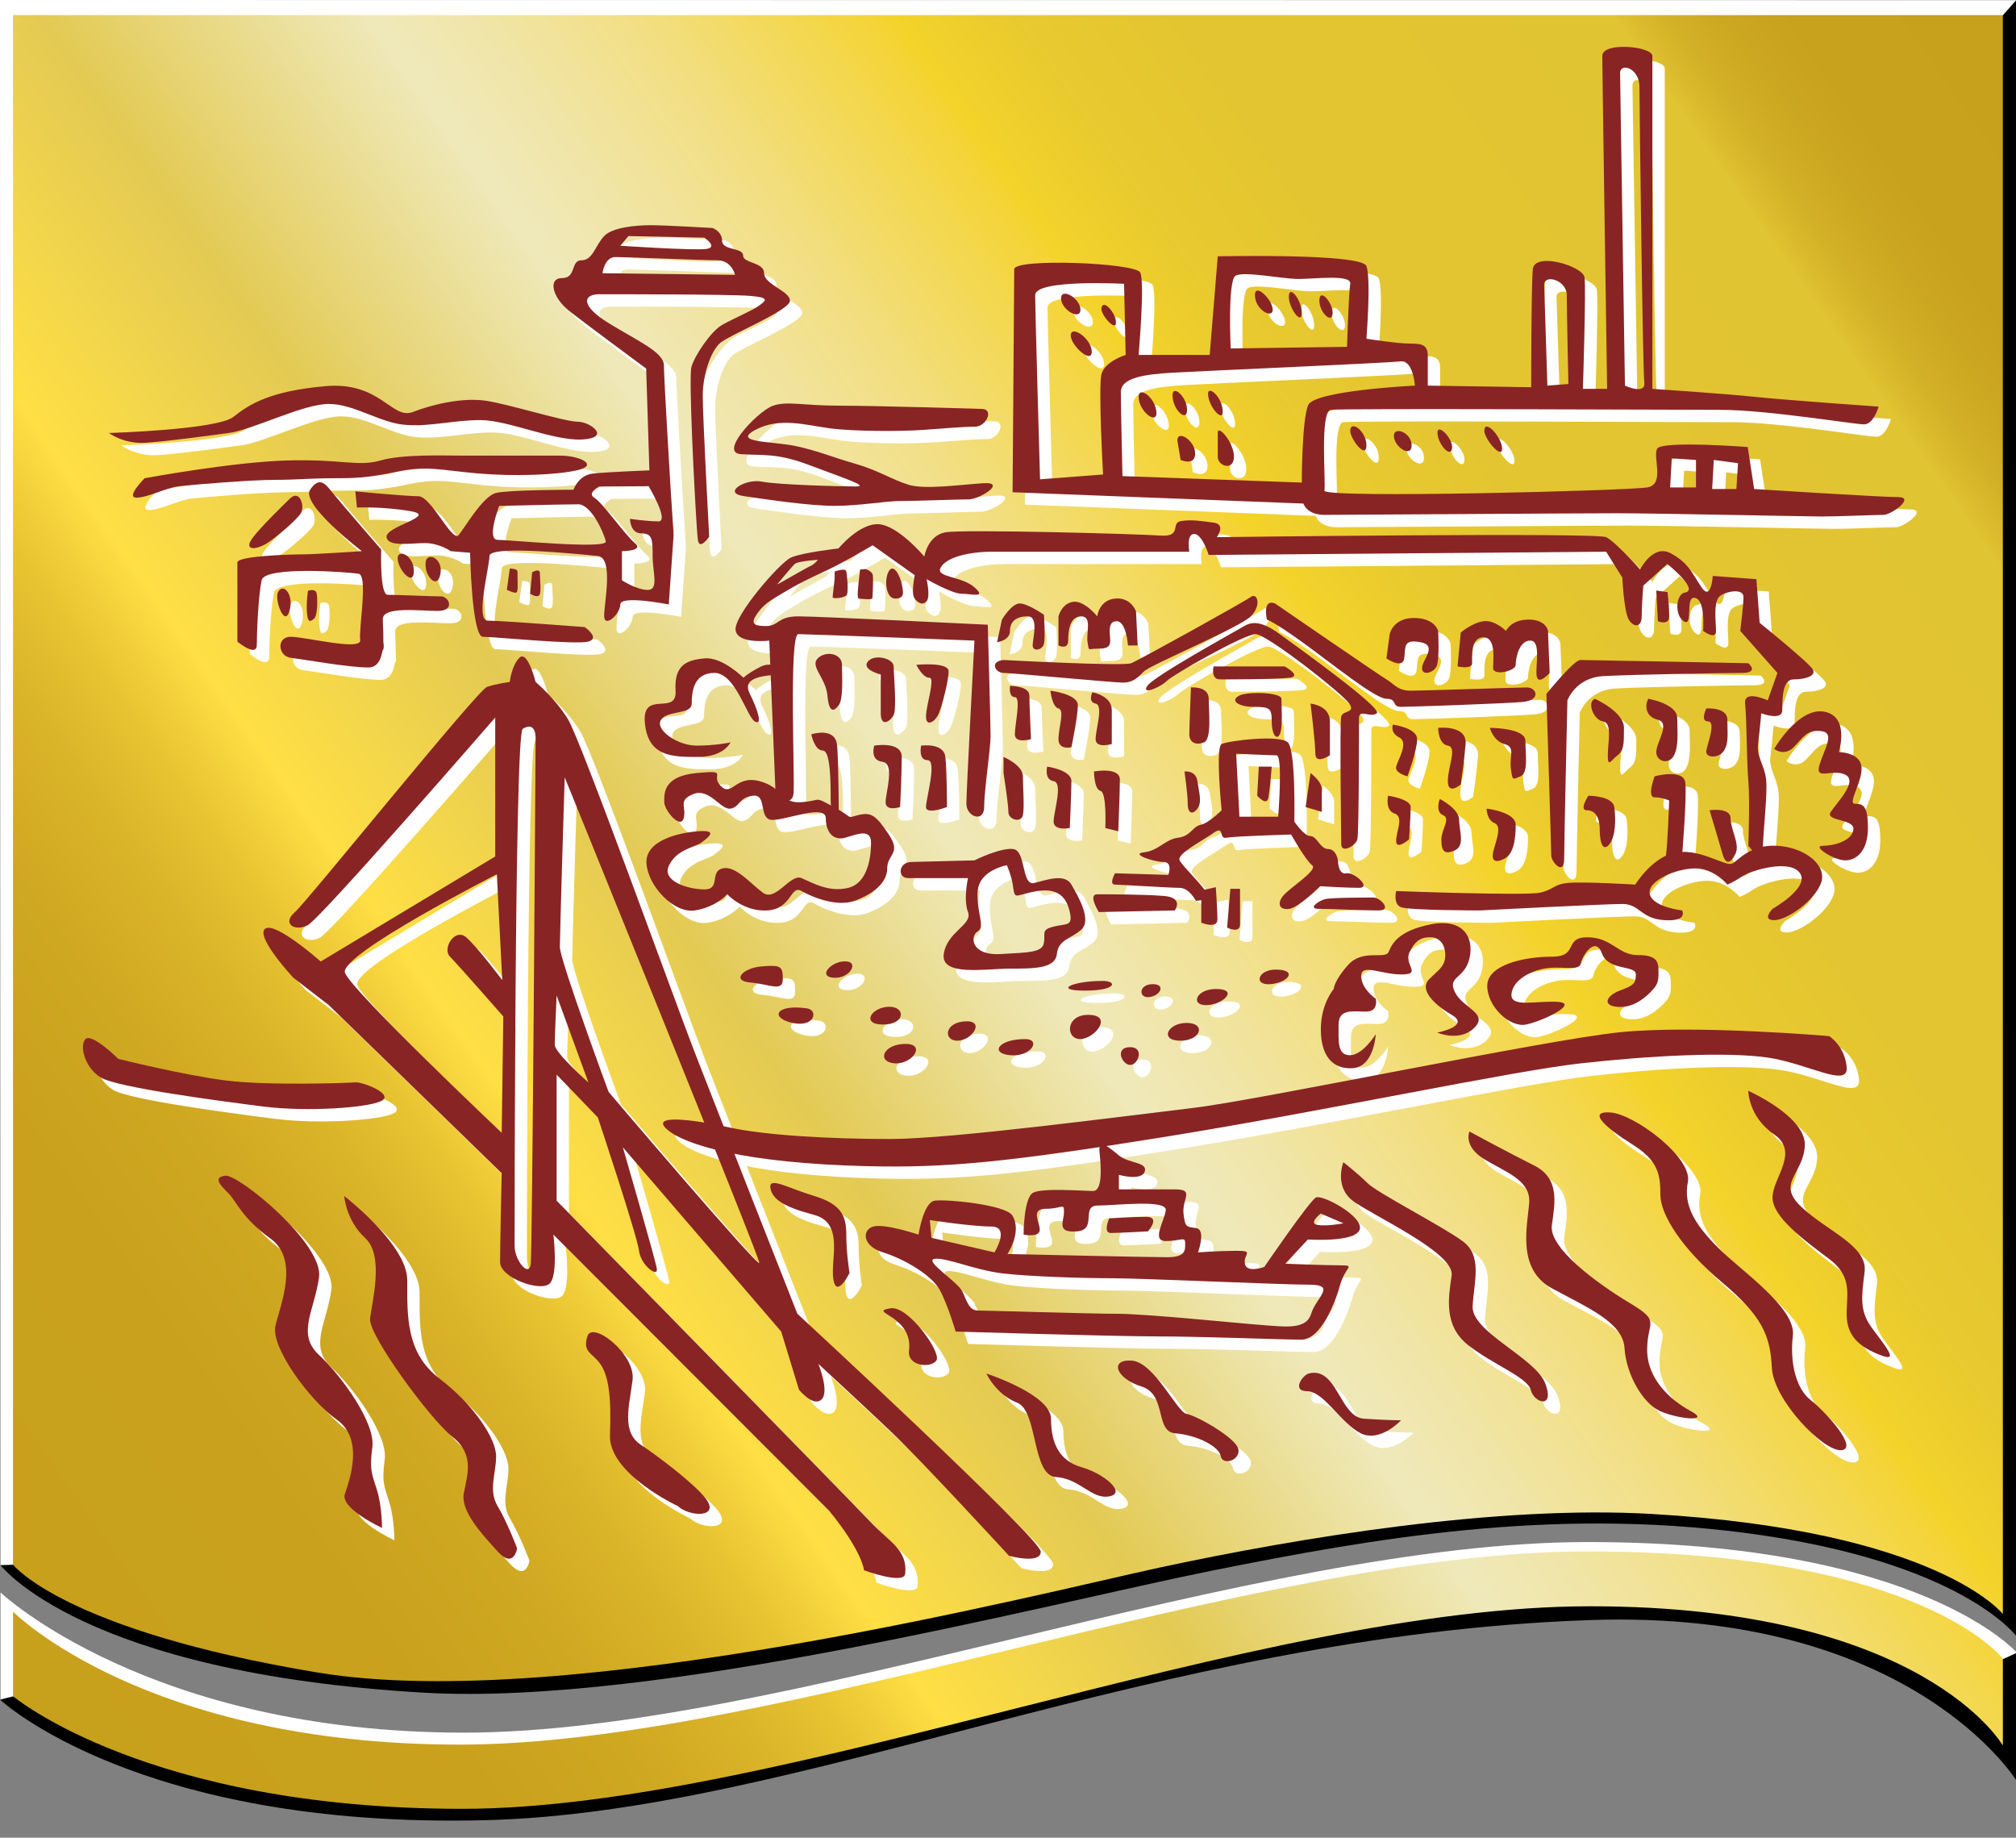 <?xml version="1.0" encoding="utf-8"?>
<!-- Generator: Adobe Illustrator 15.0.0, SVG Export Plug-In . SVG Version: 6.00 Build 0)  -->
<!DOCTYPE svg PUBLIC "-//W3C//DTD SVG 1.1//EN" "http://www.w3.org/Graphics/SVG/1.1/DTD/svg11.dtd">
<svg version="1.1" xmlns="http://www.w3.org/2000/svg" xmlns:xlink="http://www.w3.org/1999/xlink" x="0px" y="0px"
	 width="163.109px" height="148.663px" viewBox="0 0 163.109 148.663" enable-background="new 0 0 163.109 148.663"
	 xml:space="preserve">
<rect x="0" y="0" width="163.109" height="148.663" fill="#808080" stroke="none"/>
<g id="verlauf">
	<path d="M0.044,126.614c0,0,6.545,8.73,34.269,10.321c19.01,1.091,50.543-7.233,63.848-9.894c12.872-2.575,27.25-5.11,43.142-3.018
		c17.529,2.309,21.883,8.399,21.883,8.399l-0.06-132.407L0.044,126.614z"/>
	<path fill-rule="evenodd" clip-rule="evenodd" d="M163.186,144.108c0,0-8.502-13.963-34.607-13.046
		c-35.253,1.238-63.882,15.553-89.331,16.188c-28.066,0.701-39.203-9.717-39.203-9.717l1.388-6.301c0,0,8.192,11.214,33.644,11.214
		c25.454,0,68.266-16.203,95.192-16.179c20.245,0.021,32.918,7.436,32.918,7.436V144.108z"/>
	<path fill-rule="evenodd" clip-rule="evenodd" fill="#FFFFFF" d="M158.623,135.795c0,0-5.894-7.223-32.883-7.223
		c-26.988,0-88.346,16.998-88.346,16.998l-34.562-8.783l-2.789,0.699v-8.657c0,0,11.984,11.338,37.5,11.338
		c25.519,0,63.927-15.419,90.916-15.419c26.991,0,34.726,8.956,34.726,8.956L158.623,135.795z"/>
	<polygon fill="#FFFFFF" points="163.126,0.017 0,0 0,3.312 0.044,126.614 1.063,126.585 162.031,1.25 	"/>
	<g>
		<defs>
			<path id="SVGID_1_" d="M1.054,1.224h160.991v129.344c0,0-5.244-6.741-28.379-8.09c-12.561-0.734-28.582,1.921-39.771,4.319
				c-9.351,2.004-47.86,11.893-68.218,8.504c-20.516-3.416-24.624-8.722-24.624-8.722V1.224z M162.045,134.182
				c0,0-6.594-8.674-33.585-8.674c-26.988,0-65.754,15.627-91.271,15.627S1.054,130.378,1.054,130.378v6.843
				c0,0,10.823,9.109,36.341,9.109c25.515,0,64.281-16.386,91.269-16.386c26.986,0,33.382,11.268,33.382,11.268V134.182z"/>
		</defs>
		<linearGradient id="SVGID_2_" gradientUnits="userSpaceOnUse" x1="-3.475" y1="130.753" x2="168.449" y2="10.37">
			<stop  offset="0" style="stop-color:#C7A01C"/>
			<stop  offset="0.128" style="stop-color:#C9A11D"/>
			<stop  offset="0.182" style="stop-color:#CFA821"/>
			<stop  offset="0.222" style="stop-color:#D9B328"/>
			<stop  offset="0.255" style="stop-color:#E8C432"/>
			<stop  offset="0.283" style="stop-color:#FBDA41"/>
			<stop  offset="0.288" style="stop-color:#FFDF44"/>
			<stop  offset="0.38" style="stop-color:#E3CA53"/>
			<stop  offset="0.485" style="stop-color:#EFE9BA"/>
			<stop  offset="0.512" style="stop-color:#F0E6AC"/>
			<stop  offset="0.567" style="stop-color:#F2DF84"/>
			<stop  offset="0.642" style="stop-color:#F4D437"/>
			<stop  offset="0.65" style="stop-color:#F4D329"/>
			<stop  offset="0.657" style="stop-color:#F1D12B"/>
			<stop  offset="0.692" style="stop-color:#E8C92F"/>
			<stop  offset="0.741" style="stop-color:#E3C531"/>
			<stop  offset="0.877" style="stop-color:#E1C432"/>
			<stop  offset="0.88" style="stop-color:#DEBF2F"/>
			<stop  offset="0.894" style="stop-color:#D3B127"/>
			<stop  offset="0.911" style="stop-color:#CCA720"/>
			<stop  offset="0.934" style="stop-color:#C8A11D"/>
			<stop  offset="1" style="stop-color:#C7A01C"/>
		</linearGradient>
		<use xlink:href="#SVGID_1_"  overflow="visible" fill-rule="evenodd" clip-rule="evenodd" fill="url(#SVGID_2_)"/>
		<clipPath id="SVGID_3_">
			<use xlink:href="#SVGID_1_"  overflow="visible"/>
		</clipPath>
	</g>
</g>
<g id="weiss">
	<path fill-rule="evenodd" clip-rule="evenodd" fill="#FFFFFF" d="M23.482,48.931c-0.27,0.609,0.55,2.87,0.939,1.486
		C24.812,49.033,23.856,48.085,23.482,48.931z"/>
	<path fill-rule="evenodd" clip-rule="evenodd" fill="#FFFFFF" d="M30.741,51.988c-0.167,1.164,1.308,2.353,1.308,1.307
		C32.048,52.25,30.872,51.073,30.741,51.988z"/>
	<path fill-rule="evenodd" clip-rule="evenodd" fill="#FFFFFF" d="M9.823,36.029c0,0,8.758-0.261,10.065-1.307
		c1.307-1.045,3.006-2.092,7.451-2.483c4.443-0.393,5.359,2.745,7.058,2.091c1.699-0.653,4.053-1.177,5.882-0.915
		c1.831,0.262,6.405,1.7,7.451,1.7s2.745,1.307,0.392,1.438c-2.353,0.131-6.013-1.568-8.235-1.568c-2.222,0-3.921,0.523-6.013,0.393
		c-2.092-0.131-4.184-1.699-6.275-1.699c-2.091,0-6.144,2.091-8.104,2.352c-1.961,0.262-4.837,0.654-6.667,0.785
		S9.823,36.029,9.823,36.029z"/>
	<path fill-rule="evenodd" clip-rule="evenodd" fill="#FFFFFF" d="M80.413,34.08c0,0-8.496-0.262-11.502-0.262
		c-3.007,0-4.185-0.393-5.36,0c-0.643,0.214-1.914,1.329-2.632,2.316c-0.594,0.817-0.811,1.546,0.018,1.605
		c1.83,0.131,2.875-0.13,5.62,0.915c2.746,1.046,4.838,1.7,3.662,1.7c-1.178,0-6.275-0.131-7.583-0.393
		c-1.307-0.261-3.268,0.915-1.438,1.177c1.829,0.261,5.229,0.784,7.32,0.784c2.091,0,4.052-0.392,5.359-0.392
		c1.307,0,4.575-0.131,5.49-0.131c0.914,0,3.138-1.438,1.176-1.307c-1.96,0.13-4.705,0.522-6.013,0.13
		c-1.307-0.392-2.483-1.177-4.312-1.699c-1.83-0.522-3.008-1.046-4.838-1.438c-1.83-0.393-5.229-0.262-3.268-1.308
		s4.053-0.392,6.013-0.13c1.961,0.261,5.752,0.261,7.582,0.13s3.268-0.261,4.183-0.261C80.807,35.518,81.459,34.08,80.413,34.08z"/>
	<path fill-rule="evenodd" clip-rule="evenodd" fill="#FFFFFF" d="M12.699,39.689c0,0,7.058-1.307,11.503-1.438
		c4.444-0.13,5.752,0.523,7.581,0c1.831-0.523,5.099-0.392,6.667-0.392c1.568,0,6.144,0,7.843,0c1.7,0,3.137,0.784,1.438,1.176
		c-1.699,0.393-5.098,0.523-8.104,0.262c-3.006-0.262-4.052-0.654-6.536-0.131c-2.483,0.523-3.529,0.523-5.229,0.523
		c-1.7,0-2.876,0.131-4.706,0.131s-6.667,0.393-7.712,0.523c-1.045,0.13-2.483,0.915-3.398,0.915S12.699,39.689,12.699,39.689z"/>
	<path fill-rule="evenodd" clip-rule="evenodd" fill="#FFFFFF" d="M115.054,78c-0.522,1.046,1.047,1.831-0.653,1.831
		c-1.699,0-3.268-0.916-3.268,0.131c0,1.045,1.176,1.83,1.176,1.83s0.262,1.045-0.783,1.045c-1.047,0-2.224-0.262-2.224,1.045
		c0,1.309-0.131,2.484,0.916,2.484c1.046,0,2.091-1.699,2.091-1.699s-0.129,2.614-1.83,2.744c-1.698,0.131-2.614-1.045-2.614-3.137
		s1.046-3.268,1.046-3.268s0-0.654,1.176-1.96c1.178-1.308,3.007-0.392,3.269-1.046c0.262-0.653,0.785-1.7,3.399-2.221
		c2.614-0.523,3.529,1.045,3.137,2.744s-1.829,1.438-1.176,2.745c0.653,1.307,2.745,1.7,1.568,2.876
		c-1.178,1.177-3.007,0.393-3.007,0.393s2.745-0.522,1.176-1.438c-1.568-0.915-2.613-2.091-1.829-2.876
		c0.784-0.784,1.308-1.045,1.308-1.96c0-0.916-0.523-1.438-1.177-1.438S115.577,76.956,115.054,78z"/>
	<path fill-rule="evenodd" clip-rule="evenodd" fill="#FFFFFF" d="M129.433,76.824c-1.961,0-0.654,1.569-2.876,1.569
		s-5.228,0.654-5.228,2.354c0,1.699,1.829,3.398,3.137,3.136c1.307-0.261,4.312-1.699,2.614-1.83c-1.7-0.131-3.922,0.522-3.79-0.654
		c0.129-1.177,1.698-1.961,3.005-2.091c1.308-0.131,2.483,0.261,2.615-0.393c0.13-0.653,1.176-2.222,1.699-0.784
		c0.523,1.438,2.745,0.915,2.745,1.699s-0.262,0.916-1.307,1.307c-1.047,0.392-1.438,1.177-0.262,1.308
		c1.177,0.13,2.092-0.523,2.745-1.177c0.653-0.653,0.653-0.915,0.653-1.699c0-0.784-0.13-1.307-1.7-1.307
		C131.917,78.263,131.394,76.824,129.433,76.824z"/>
	<path fill-rule="evenodd" clip-rule="evenodd" fill="#FFFFFF" d="M72.963,82.445c-1.443,0-2.354,1.438-0.523,1.438
		S74.27,82.445,72.963,82.445z"/>
	<path fill-rule="evenodd" clip-rule="evenodd" fill="#FFFFFF" d="M74.27,85.451c-1.83,0-2.353,1.438-0.914,1.569
		C74.793,87.151,75.969,85.451,74.27,85.451z"/>
	<path fill-rule="evenodd" clip-rule="evenodd" fill="#FFFFFF" d="M79.238,83.622c-1.831,0-1.962,1.569-0.785,1.569
		C79.629,85.19,80.676,83.622,79.238,83.622z"/>
	<path fill-rule="evenodd" clip-rule="evenodd" fill="#FFFFFF" d="M83.943,85.059c-2.222,0-2.875,1.178-1.177,1.309
		C84.466,86.498,85.25,85.059,83.943,85.059z"/>
	<path fill-rule="evenodd" clip-rule="evenodd" fill="#FFFFFF" d="M89.041,83.099c-1.849,0-1.829,1.96-0.653,1.96
		S91.133,83.099,89.041,83.099z"/>
	<path fill-rule="evenodd" clip-rule="evenodd" fill="#FFFFFF" d="M90.218,80.354c-2.483,0-4.053,0.784-1.438,0.784
		S91.394,80.354,90.218,80.354z"/>
	<path fill-rule="evenodd" clip-rule="evenodd" fill="#FFFFFF" d="M94.27,80.615c-1.176,0-1.176,1.177-0.262,1.046
		C94.924,81.53,95.316,80.615,94.27,80.615z"/>
	<path fill-rule="evenodd" clip-rule="evenodd" fill="#FFFFFF" d="M92.44,85.713c-1.308,0-0.654,1.438,0,1.438
		C93.094,87.151,93.616,85.713,92.44,85.713z"/>
	<path fill-rule="evenodd" clip-rule="evenodd" fill="#FFFFFF" d="M97.014,83.752c-1.567,0-2.222,1.439-0.521,1.439
		C98.193,85.191,98.583,83.752,97.014,83.752z"/>
	<path fill-rule="evenodd" clip-rule="evenodd" fill="#FFFFFF" d="M99.368,81.007c-1.574,0-2.092,1.307-0.785,1.307
		S101.329,81.007,99.368,81.007z"/>
	<path fill-rule="evenodd" clip-rule="evenodd" fill="#FFFFFF" d="M104.204,79.438c-1.438,0-1.83,1.308-0.393,1.177
		C105.251,80.485,106.034,79.438,104.204,79.438z"/>
	<path fill-rule="evenodd" clip-rule="evenodd" fill="#FFFFFF" d="M98.193,73.034v2.614c0,0,1.305,0.523,1.305-0.262
		c0-0.783-0.13-2.613-0.13-2.613L98.193,73.034z"/>
	<path fill-rule="evenodd" clip-rule="evenodd" fill="#FFFFFF" d="M100.544,72.903l-0.261,3.138c0,0,1.046,0.522,1.046-0.261
		c0-0.785,0-2.876,0-2.876H100.544z"/>
	<path fill-rule="evenodd" clip-rule="evenodd" fill="#FFFFFF" d="M60.103,61.059c0,0-0.523,1.176-2.615,1.176
		c-2.092,0-4.052,0-4.313-2.746c-0.262-2.744,2.615-0.522,2.483-2.614c-0.131-2.092,0.916-2.484,2.353-2.614
		c1.438-0.131,3.137,1.568,3.137,1.568s0.393-0.392,1.438-0.916c1.047-0.522,2.613,0.523,1.307,0.654
		c-1.307,0.131-2.875,0.262-2.222,1.569c0.653,1.308,1.046,2.615,0.392,2.223c-0.653-0.393-1.568-3.922-3.268-3.922
		c-1.699,0-1.83,1.569-1.83,2.483s-1.96,0.524-2.483,1.308c-0.523,0.784,1.308,2.091,2.875,2.091
		C58.925,61.32,60.103,61.059,60.103,61.059z"/>
	<path fill-rule="evenodd" clip-rule="evenodd" fill="#FFFFFF" d="M59.318,64.588c0.915,0.915,1.176-0.915,3.137-0.393
		c1.961,0.523,1.699,1.831,3.398,1.7s0.915-0.523,2.614,0.392c1.7,0.916,0.915,0.916,1.962,0.653c1.045-0.261,1.438,0,2.482,1.569
		c1.046,1.568-0.13,1.568-0.13,2.744c0,1.177-1.177,2.092-2.614,2.614c-1.438,0.523-3.399-0.261-4.314-0.784
		c-0.914-0.523-0.784,1.438-2.745,1.568c-1.961,0.131-3.268-1.307-3.268-1.307s-0.916,1.046-2.615,1.307
		c-1.699,0.262-3.79-1.96-3.921-3.79c-0.13-1.83,2.484-2.483,4.183-2.615c1.699-0.131,0.784,0.523,0.261,0.916
		c-0.523,0.392-1.96,0.522-2.614,1.83c-0.654,1.307,1.568,1.96,2.875,1.96c1.308,0,0.393-1.438,1.438-1.699
		c1.046-0.261,2.223,1.177,3.269,1.961c1.045,0.784,2.223-1.569,3.137-1.177c0.915,0.393,2.222,1.177,3.791,0.785
		c1.568-0.392,1.83-2.484,1.83-3.66c0-1.178-1.177-0.653-2.092-0.393c-0.915,0.262-1.568-0.392-1.568-1.568
		c0-1.177-3.138,0.129-4.313,0.129c-1.177,0-0.393-2.091-1.569-1.96c-1.176,0.13-1.045,0.915-1.83,1.045
		c-0.785,0.131-1.7-1.699-3.007-1.176c-1.307,0.523-0.523,1.046-0.784,1.961c-0.262,0.914-1.569-0.654-1.569-1.308
		c0-0.654-0.131-2.092,2.614-2.354C60.103,63.281,58.403,63.673,59.318,64.588z"/>
	<path fill-rule="evenodd" clip-rule="evenodd" fill="#FFFFFF" d="M113.959,73.084c0,0,10.456,0.392,11.633,0.131
		c1.177-0.262,1.046-0.654,2.223-0.784c1.177-0.131,5.489,0.13,5.489,0.13s1.438-2.353,3.398-2.615
		c1.962-0.262,3.923,1.177,4.444,0.916c0.522-0.262,1.438-1.569,3.661-1.438c2.221,0.131,4.051,1.569,3.529,3.007
		c-0.522,1.437-2.744,3.007-3.792,3.007c-1.044,0-0.129-0.916-0.129-0.916s3.006-1.699,2.221-2.876
		c-0.784-1.176-3.921-0.261-4.705,0.262c-0.785,0.523-1.177,0.653-1.177,0.653s-1.045-1.308-2.614-1.308
		c-1.568,0-3.922,1.046-3.659,2.092c0.261,1.046,2.613,1.307,2.613,1.307s0.522,0.916-1.437,0.786
		c-1.961-0.131-1.961-1.308-3.4-1.308c-1.438,0-11.503,0.522-11.503,0.522s-5.752,0-6.404-0.261
		C113.696,74.13,113.959,73.084,113.959,73.084z"/>
	<path fill-rule="evenodd" clip-rule="evenodd" fill="#FFFFFF" d="M89.905,74.784l6.144-0.131c0,0,0.785-1.045-0.915-1.176
		c-1.699-0.131-4.573-0.131-5.358-0.131S89.905,74.784,89.905,74.784z M108.206,73.738c0.522-0.13,3.398-0.13,3.922-0.13
		s1.568,1.045,0.392,1.045c-1.175,0-3.922-0.13-4.835-0.13C106.77,74.522,107.685,73.868,108.206,73.738z M74.743,70.732
		l5.097-0.131c0,0,2.093-1.045,3.138-0.916c1.046,0.131,0.653,3.007,1.7,2.746c1.044-0.262,2.483-0.785,3.006,0.13
		c0.522,0.915,1.699,2.876,0.785,3.66c-0.915,0.785-1.831,0.785-1.962,1.961c-0.13,1.177-1.829,1.177-3.791,1.177
		c-1.961,0-5.62,0.654-5.359-1.177c0.262-1.831,2.354-2.353,1.961-3.399c-0.393-1.045,0-2.745,0-2.745s-3.921,0-4.836,0
		S73.696,70.732,74.743,70.732z M82.978,72.823c0.131,1.045,0.262,0.523,1.961,0.262c1.699-0.262,2.352,0.522,2.615,1.699
		c0.262,1.176-0.264,0.915-1.308,1.176c-1.047,0.261-0.654,0.523-0.785,1.308c-0.13,0.784-1.177,0.784-3.528,0.915
		c-2.354,0.131-2.483-1.437-1.83-1.831c0.652-0.392-0.131-1.568,0-3.267c0.13-1.7,2.353-2.091,2.353-2.091
		S82.848,71.777,82.978,72.823z M146.114,55.96c-0.914,0-0.914,1.568-0.914,2.484c0,0.915-1.699,0.26-1.699,0.26
		s-0.131,1.438-0.263,2.484c-0.129,1.046,0.523,1.699,0.654,2.876c0.131,1.176-0.262,4.314-0.262,5.62
		c0,1.308-1.176-0.261-1.176-0.261s0.13-3.791,0-5.229c-0.132-1.438-0.132-5.098-0.262-6.274c-0.13-1.176,1.83-0.261,1.83-0.261
		l0.784-2.222l-3.006-3.399c0,0,0.262-2.091,0.262-2.745c0-0.654-1.177-0.523-1.831-0.131c-0.654,0.392-0.394,2.091-0.394,2.875
		c0,0.785-1.044,0-1.044,0s0.225-2.745-0.771-2.674c-0.663,0.047-0.015,2.413-0.799,1.89c-0.785-0.523-0.604-2.208,0.09-2.316
		c1.229-0.189-1.418-2.317-1.418-2.317l-1.94,1.757c0,0-0.13,1.569-0.13,2.484s-0.654,0.915-1.046,0.262
		c-0.392-0.654-0.523-3.399-0.523-3.399l-1.307-2.091l-32.157,0.261c0,0-0.521-1.699-1.176-1.699c-0.653,0-0.393,1.438-0.393,1.438
		s-13.855,0-15.946,0c-2.093,0-3.792,0.522-4.184,1.307c-0.393,0.784,1.699,0.653,2.744,1.569c1.046,0.915-0.261,0.522-1.045,0.522
		s-2.826-1.181-2.826-1.181s0.305,1.314,0.036,1.737c-0.269,0.423-0.766,0.226-1.028-0.212s0.035-1.843,0.035-1.843l-3.406-2.422
		c0,0-2.223,1.331-3.72,2.032c-1.665,0.78-2.197,1.028-3.509,1.808c-1.124,0.668-1.561,0.921-2.092,1.666
		c-0.578,0.81-0.353,1.03,0.693,1.03c1.045,0,0.914-0.785,2.613-0.785c1.7,0,15.329,0.678,15.329,0.678s0.226,7.95,0.226,8.996
		s-0.521,4.445-0.521,5.752c0,1.307-1.438,0.784-1.438-0.261c0-1.045,0.653-13.203,0.653-13.203S66.377,52.3,65.592,52.3
		c-0.784,0-0.262,11.895-0.393,12.941c-0.13,1.046-1.438,0.261-1.438,0.261L63.24,52.823c0,0-2.597,0.317-2.728-0.86
		c-0.131-1.176,3.576-5.439,4.467-5.85s3.859-0.745,3.859-0.745s1.721-2.088,3.29-1.958c1.567,0.131,3.658,2.614,3.658,2.614
		s0.263-1.699,1.7-1.96c1.438-0.262,15.556,0.131,17.386,0.261c1.829,0.131,0.784-1.045,1.7-1.177c0.914-0.13,1.567,0,2.614,0.131
		c1.045,0.13,0.262,1.177,0.262,1.177s30.717-0.393,31.502,0c0.784,0.391,2.746,2.614,2.746,2.614s1.045-2.092,2.483-1.308
		c1.437,0.784,1.698,1.569,2.483,2.746c0.784,1.176,0.914-0.916,0.914-0.916l3.531,0.262l0.261,3.529c0,0,4.052,3.269,4.313,3.792
		C147.944,55.699,147.028,55.96,146.114,55.96z M82.193,54.392c0,0,9.674,0.522,10.328,0.262c0.652-0.262,9.149-4.968,9.672-5.359
		c0.522-0.392,0.915,0.653,0,1.568s-8.104,3.921-8.627,4.444c-0.523,0.523-0.914,0.915-1.699,0.915c-0.784,0-9.02-0.784-9.674-0.784
		C81.541,55.438,81.018,54.522,82.193,54.392z M104.155,49.817c0,0,8.364,5.751,9.019,6.144c0.652,0.393,0.915,0.915,1.961,0.915
		s8.628-0.262,9.411-0.262c0.785,0,1.177,1.046-0.393,1.177c-1.567,0.13-9.019,0.392-9.803,0.392c-0.783,0-0.262-0.653-1.177-0.653
		s-4.445-2.875-6.797-4.575c-2.354-1.699-2.877-1.83-2.877-1.83S103.108,49.424,104.155,49.817z M112.39,58.705
		c-0.523,0.393-1.438-0.392-1.438,0.393c0,0.784,0,9.281-0.131,9.804c-0.13,0.522-1.307,1.176-1.307,0.392
		c0-0.784-0.131-9.804,0-10.327c0.13-0.522,1.177-0.262,0.653-1.046S103.5,52.3,102.585,52.3c-0.914,0-6.666,3.268-7.189,3.791
		c-0.522,0.523-2.092,1.176-1.568,0.392s7.189-4.444,7.844-4.836c0.653-0.392,1.438-0.392,2.875,0.654
		C105.984,53.346,112.912,58.313,112.39,58.705z M91.213,71.646l4.313,0.131c0,0,0.393-1.045-0.393-1.045
		c-0.783,0-2.744-0.654-1.567-0.785c1.176-0.13,1.7-1.045,2.744-1.176c1.046-0.131,1.177-0.915,1.83-1.045
		c0.653-0.131,1.7-1.176,1.7-1.176s-0.523-5.099,0-5.36c0.522-0.261,4.705-0.784,5.359-0.13c0.652,0.653,0.522,6.404,0.522,6.404
		s0.784,1.176,1.308,1.176c0.522,0,0.783,1.046,1.437,1.046s0.786,0.916,0.786,0.916s0,1.176,0.652,1.045
		c0.653-0.13,2.092,1.177,1.046,1.177s-3.138-0.131-3.138-0.131s-1.698,1.7-2.483,1.83c-0.784,0.13-1.045-0.392-0.522-1.045
		c0.522-0.654,2.877-2.092,2.353-2.483c-0.523-0.393-1.698-2.483-1.698-2.483s-4.575,0.129-5.229,0.261
		c-0.653,0.131-0.131-1.045-1.045-0.392c-0.915,0.653-3.007,1.699-2.746,2.222c0.261,0.523,2.092,2.222,2.223,2.745
		c0.13,0.522-0.916,0.522-0.916,0.522s-0.522-1.045-1.307-1.045s-4.705-0.261-5.229-0.261S91.213,71.646,91.213,71.646z
		 M144.545,61.581c0,0,1.963-3.399,4.054-3.006c2.091,0.392,1.176,3.268,1.176,3.268s1.699,0,1.83,1.177
		c0.131,1.176-1.177,3.007-0.522,3.007c0.653,0,1.046,0.13,1.046,1.959c0,1.831-0.914,2.615-1.829,2.615
		c-0.917,0-2.746-1.177-1.831-1.177c0.914,0,2.354-0.392,2.483-1.307c0.131-0.914-2.353-0.653-1.83-1.438s2.222-2.484,1.178-3.006
		c-1.048-0.523-2.484,0.522-2.093-0.785c0.393-1.307,1.307-2.614,0.131-2.745c-1.177-0.131-1.438,0.522-2.223,1.307
		C145.331,62.235,144.545,61.581,144.545,61.581z M104.285,62.104c0.522,0,0.131,4.968,0.131,4.968h-3.138l-0.262-5.098
		C101.017,61.974,103.762,62.104,104.285,62.104z M103.892,63.019c0,0-0.13,1.699-0.261,2.483c-0.131,0.785-0.915-0.13-0.915-0.13
		l0.131-2.353H103.892z M99.188,54.914h5.751c0,0,1.438,0.785,0.392,0.916c-1.045,0.131-4.836,0.131-5.62,0.131
		C98.925,55.96,99.188,54.914,99.188,54.914z M97.356,56.614c0,0,1.438-0.131,1.438,0.915s0.263,3.268-0.391,3.53
		c-0.655,0.261-1.178,0-1.178-0.654C97.226,59.751,97.356,56.614,97.356,56.614z M107.03,57.921c0,0,1.567,0.131,1.567,1.438
		c0,1.307,0,2.744,0,2.744s-1.175,0.785-1.175-0.13S107.03,57.921,107.03,57.921z M96.834,63.411c0,0,0.914-0.13,1.046,0.785
		c0.13,0.915,0.393,1.7,0,2.222c-0.393,0.523-0.785,0.393-0.785-0.392C97.095,65.241,96.834,63.411,96.834,63.411z M107.03,63.542
		c0,0,0.914,0.654,0.914,1.308c0,0.653,0,1.83,0,1.83l-1.308-0.392L107.03,63.542z M73.958,48.248
		c0.131,0.654,0.261,1.177-0.522,1.177c-0.784,0-0.915-1.569-0.523-2.222C73.305,46.548,73.827,47.594,73.958,48.248z
		 M113.174,54.261l0.261-1.961c0,0,0.262-1.307,1.962-1.307c1.699,0,1.96,1.045,1.96,1.045s0.131,2.353-0.131,2.875
		c-0.261,0.523-1.175,0.785-1.175,0.131c0-0.654,1.306-1.83-0.132-2.092c-1.438-0.261-1.177,0.393-1.308,1.308
		S113.174,54.261,113.174,54.261z M118.925,54.914l0.262-2.744c0,0,0.916-0.785,1.83-0.916c0.915-0.13,1.83,0.784,1.83,0.784
		s0.393-0.915,1.83-0.915s1.568,0.915,1.568,0.915l0.132,3.399c0,0-0.916,1.045-1.046,0.261c-0.132-0.785,0.392-2.875-0.523-2.875
		s-1.177,1.438-1.177,1.96c0,0.523-1.83,0.915-1.83,0.262c0-0.654,0.262-2.484-0.784-2.484c-1.045,0-0.914,1.568-0.914,2.092
		C120.103,55.176,118.925,54.914,118.925,54.914z M135.919,48.902c0,0,0.131,1.176,0.131,1.96s-0.916,0.392-0.916,0.392l-0.13-2.483
		L135.919,48.902z M141.932,55.438c-1.438,0-9.019,0.13-11.241,0.261c-2.222,0.131-2.876,1.961-2.876,1.961
		s-0.262,11.373-0.262,12.81c0,1.438-1.046,0.262-1.046-0.261c0-0.524-0.393-13.072-0.393-13.072s2.222-2.745,2.745-2.745
		s13.596,0.262,13.596,0.262S143.37,55.438,141.932,55.438z M113.696,59.62c0,0,1.961,0.261,1.961,1.176
		c0,0.916-0.783,3.007-0.783,3.007s-1.048-0.262-0.915-0.784c0.13-0.523,1.044-1.96,0.261-2.353
		C113.435,60.274,113.696,59.62,113.696,59.62z M117.356,59.881c0,0,2.353-0.261,2.223,1.308c-0.131,1.569-0.393,3.268-0.393,3.268
		s-1.046,0.915-1.046-0.262c0-1.176,0.784-2.745,0-2.875C117.356,61.189,117.356,59.881,117.356,59.881z M121.539,59.881
		c0,0,2.876,0,2.876,1.046c0,1.046,0.262,2.614-0.392,2.875s-0.653,0.392-0.784-0.653c-0.131-1.046,0.392-1.7-0.524-1.961
		C121.801,60.928,121.539,59.881,121.539,59.881z M113.305,65.372c0,0,1.83,0.261,1.83,0.915c0,0.653-0.132,2.615-0.132,2.615
		s-1.044,0.915-1.044,0.13c0-0.785,0.652-1.961-0.133-2.222C113.043,66.549,113.305,65.372,113.305,65.372z M117.487,65.633
		c0,0,1.569,0.784,1.569,1.699s0.522,2.091-0.393,2.484c-0.916,0.393-1.046-0.131-1.046-0.915c0-0.785,0.784-1.699,0.13-1.961
		C117.096,66.679,117.487,65.633,117.487,65.633z M121.278,66.417c0,0,2.353,0.262,2.353,1.308c0,1.045-0.13,2.353-0.916,2.745
		c-0.783,0.393-1.044,0.131-0.914-0.523c0.131-0.653,0.785-2.091,0.131-2.353C121.278,67.333,121.278,66.417,121.278,66.417z
		 M130.037,57.529c0,0,2.353,1.046,2.353,2.353c0,1.308,0,1.831-0.523,2.222c-0.522,0.393-0.784,1.046-0.784,0
		c0-1.044,0.393-2.614-0.392-2.744C129.905,59.229,129.383,57.791,130.037,57.529z M134.35,57.529c0,0,2.353,0.392,2.353,1.569
		c0,1.176,0.131,2.222-0.262,3.006c-0.391,0.785-1.437,0.523-1.437-0.261c0-0.783,1.177-2.353,0.13-2.614
		C134.089,58.967,134.089,58.052,134.35,57.529z M139.056,58.313c0,0,1.699-0.131,1.699,0.915c0,1.045,0.132,1.831-0.261,2.483
		c-0.393,0.654-1.569,0.654-1.438,0c0.131-0.653,0.783-2.353,0.131-2.353C138.533,59.359,139.056,58.313,139.056,58.313z
		 M129.514,65.372c0,0,1.961,0,2.091,0.915c0.131,0.916,0.131,2.352-0.392,3.006c-0.522,0.653-0.784-0.13-0.784-1.177
		c0-1.045-0.392-1.568-1.046-1.568C128.729,66.549,129.514,65.372,129.514,65.372z M134.872,63.803c0,0,2.354-0.653,2.484,0.523
		c0.131,1.176-0.262,5.882-0.262,5.882s-1.437,0.784-1.307,0c0.131-0.785,0.262-4.445,0.262-4.445s-0.523-0.262-1.178-0.262
		C134.219,65.502,134.872,63.803,134.872,63.803z M139.317,66.549c0,0,1.699-0.262,1.699,0.654c0,0.914,0.785,2.091,0.392,2.875
		c-0.392,0.784-0.783,0.915-1.044,0C140.102,69.163,139.317,66.549,139.317,66.549z M81.67,52.954l0.393-1.83
		c0,0,0.785-1.307,1.438-1.307c0.654,0,1.961,0.915,1.961,0.915s0.131,1.83,0,2.353c-0.13,0.523-0.914,0.654-0.914,0.131
		s0.522-2.353-0.393-2.353s-1.438,0.392-1.438,1.176C82.716,52.823,81.67,52.954,81.67,52.954z M86.638,53.215v-2.353
		c0,0,0.262-1.045,1.178-1.177c0.914-0.131,1.96,1.177,1.96,1.177s0.13-1.308,1.438-1.438c1.309-0.13,1.699,1.046,1.699,1.046
		l0.131,2.745h-0.784c0,0-0.131-1.961-0.915-1.961c-0.783,0-0.523,1.046-0.523,1.569s-0.26,0.654-1.045,0.654
		s-0.653,0.261-0.785-0.523c-0.13-0.784,0.393-2.091-0.521-2.091c-0.915,0-1.047,1.176-1.047,1.961S86.638,53.215,86.638,53.215z
		 M67.161,54.261c0.653-0.653,1.961-0.393,1.961,0.522s0.13,2.745-0.262,3.269c-0.393,0.522-0.785,0.653-0.914-0.785
		C67.814,55.83,66.507,54.914,67.161,54.261z M71.213,54.522c0.522-0.654,2.092-0.261,2.092,0.392c0,0.654,0.262,3.399,0,3.921
		c-0.262,0.524-1.046,1.046-1.046-0.13s0-3.137,0-3.137S70.69,55.176,71.213,54.522z M75.135,54.784c0,0,2.614-0.261,2.614,0.523
		s-0.522,2.746-0.784,3.398c-0.262,0.654-1.046,1.176-1.046,0.262s0.784-3.137,0.262-3.137S75.135,54.784,75.135,54.784z
		 M66.638,60.405c0,0,1.961-0.653,2.092,0.915s0.131,6.012,0.131,6.012s-0.653-0.129-0.653-1.568c0-1.438,0-4.052-0.654-4.052
		C66.899,61.712,66.638,60.405,66.638,60.405z M71.735,61.32c0,0,2.223-0.392,2.223,0.915c0,1.307-0.131,4.052-0.131,4.052
		s-1.176,0.392-1.176-0.392c0-0.785,0.784-3.137-0.262-3.268S71.735,61.32,71.735,61.32z M75.526,61.32c0,0,1.83-0.261,1.961,0.915
		s0.131,4.052,0.131,4.052s-1.699,0.653-1.699,0c0-0.654,0.915-3.791,0.131-3.791S75.526,61.32,75.526,61.32z M82.193,62.235
		c0,0,1.568,0.653,1.568,1.568s0.131,2.484,0,3.137c-0.131,0.654-1.176,0.392-1.176-0.261s-0.393-3.138-0.393-3.138V62.235z
		 M85.722,63.019c0,0,1.962,0.262,1.962,1.176c0,0.915-0.13,3.79-0.13,3.79s-1.308,0.262-1.308-0.522s0.784-3.137,0-3.268
		C85.461,64.065,85.722,63.019,85.722,63.019z M89.513,63.411c0,0,2.093-0.392,2.093,0.654c0,1.045-0.131,4.183-0.131,4.183
		l-1.047-0.262c0,0,0.133-2.875-0.391-3.005C89.513,64.849,89.513,63.411,89.513,63.411z M82.716,56.483c0,0,1.568,0,1.568,0.784
		c0,0.785,0.132,3.529,0.132,3.529s-1.308,0.393-1.308-0.392c0-0.785,0.522-3.007,0-3.007S82.716,56.483,82.716,56.483z
		 M85.984,56.875c0,0,2.222,0.261,2.222,1.177c0,0.915-0.522,3.398-0.522,3.398s-1.046,0.262-1.046-0.654
		c0-0.915,0.523-2.352,0-2.483C86.115,58.182,85.984,56.875,85.984,56.875z M89.383,57.006c0,0,1.569,0.261,1.569,1.438
		c0,1.175,0,2.744,0,2.744s-1.308,0.392-1.308-0.393c0-0.784,0.654-2.744,0-2.875C88.99,57.791,89.383,57.006,89.383,57.006z
		 M101.278,57.267c0.683-0.34,3.398-0.261,3.398,0.262c0,0.523,0.131,2.353-0.131,2.876c-0.261,0.523-0.654,0-0.654-1.045
		c0-1.046-0.13-1.177-1.437-1.177C101.147,58.182,100.494,57.66,101.278,57.267z M63.881,48.276c0.07,0,2.362-1.347,2.693-1.489
		c0.331-0.143,0.603-0.497,0.603-0.497s-1.312,0.071-1.808,0.283C65.213,46.642,63.881,48.276,63.881,48.276z M70.589,47.07
		c0,0-0.19,1.608-0.19,1.845s-0.046,0.52,0.143,0.52c0.19,0,1.017,0.119,1.04-0.046c0.024-0.166,0.095-1.703,0.024-1.916
		c-0.071-0.212-0.496-0.496-0.71-0.425L70.589,47.07z M68.531,47.756c0,0.189-0.166,1.396-0.166,1.561
		c0,0.166,1.04,0.047,1.159-0.212c0.118-0.261,0.024-1.656-0.071-1.916c-0.096-0.26-0.922,0.047-0.922,0.047
		S68.531,47.567,68.531,47.756z"/>
	<path fill-rule="evenodd" clip-rule="evenodd" fill="#FFFFFF" d="M152.991,33.895c0,0-7.452-0.523-9.936-0.784
		c-2.483-0.262-8.366-0.654-8.366-0.654s0-26.144,0-26.928c0-0.784-4.052-1.176-4.052,0c0,1.176,0.392,26.928,0.392,26.928h-1.96
		c0,0,0.261-8.104,0.13-9.02c-0.13-0.915-4.054-2.091-4.184-0.654c-0.13,1.438-0.13,9.542-0.13,9.542l-8.366-0.13
		c0,0,0-1.438,0-2.353c0-0.916-0.393-1.046-1.438-1.046c-1.046,0-3.529-0.393-3.529-0.393s0.391-4.836,0-5.882
		c-0.394-1.046-12.026-0.785-12.026-0.785l-0.653,7.974c0,0-1.699,0-3.269,0c-1.568,0-2.483,0-2.483,0s0.523-5.882,0.131-6.667
		c-0.392-0.784-10.195-1.177-10.195-0.262s-0.132,18.04-0.132,18.04l23.529,0.915c0,0,0.262,0.916,1.699,0.916
		c1.438,0,20.392-0.131,23.66-0.131s15.295,0.262,16.601,0.262c1.308,0,4.315-0.131,4.969-0.131c0.652,0,2.614-1.438,1.176-1.438
		s-11.635-0.654-11.635-0.654l-0.521-3.399c0,0-6.929-0.523-7.32,0.131c-0.393,0.653,0.652,2.875-0.784,3.137
		c-1.438,0.261-26.275,0.915-26.145,0.261c0.132-0.653-0.392-6.405,0.522-6.536c0.916-0.13,27.713,0,31.505,0
		c3.789,0,10.848,1.177,11.633,1.177S152.991,33.895,152.991,33.895z M138.218,38.209v2.222h-2.091l0.131-2.353L138.218,38.209z
		 M141.617,38.47l-0.13,2.091h-1.961l0.132-2.353L141.617,38.47z M111.553,37.032c0,1.177-1.309-0.522-1.309-1.177
		C110.244,34.94,111.553,35.855,111.553,37.032z M115.212,37.032c0,1.046-1.438,0.13-1.438-0.784
		C113.774,35.464,115.212,35.986,115.212,37.032z M118.48,37.294c-0.131,0.784-1.176-0.393-1.176-1.308
		C117.305,35.203,118.61,36.51,118.48,37.294z M122.532,37.294c0,0.915-1.438-0.784-1.438-1.438
		C121.094,34.81,122.532,36.379,122.532,37.294z M127.763,24.875c0,1.176,0.131,7.19,0.131,7.19l-1.7,0.13l-0.262-8.235
		C126.062,23.176,127.763,23.699,127.763,24.875z M133.644,8.013c0,1.438,0.262,22.875,0.393,23.922
		c0.13,1.045-1.568,0.261-1.568,0.261l-0.394-25.359C132.206,6.052,133.644,6.575,133.644,8.013z M106.846,33.765
		c-0.522,1.176-0.522,6.274-0.522,6.274l-14.509-0.523c0,0-0.131-5.621-0.131-6.798c0-1.176,1.961-1.438,4.184-1.568
		c2.221-0.131,17.385-0.784,18.43-0.916c1.048-0.13,1.178,1.961,1.178,1.961S107.37,32.587,106.846,33.765z M94.56,34.287
		c0.129,1.177-1.438,0-1.438-1.176C93.121,32.196,94.428,33.111,94.56,34.287z M97.043,34.156c0,1.047-1.176,0-1.176-1.176
		C95.867,32.065,97.043,33.111,97.043,34.156z M99.919,34.156c0.131,1.177-1.178-0.252-1.178-1.307
		C98.741,32.196,99.788,32.98,99.919,34.156z M97.696,37.686c0,1.046-1.176,0.523-1.176,0.523l-0.263-1.569
		C96.258,35.725,97.696,36.64,97.696,37.686z M100.835,37.947c0,1.176-1.309,0.784-1.309,0c0-0.785,0-1.961,0-1.961
		C99.526,35.333,100.835,36.771,100.835,37.947z M100.572,29.189c0,0-0.264-5.491,0.392-5.882c0.653-0.393,3.792,0.261,5.099,0.261
		c1.308,0,4.314-0.392,4.182,0.393c-0.129,0.784-0.261,5.098-0.261,5.098L100.572,29.189z M103.971,26.051
		c0,0.785-1.438,0-1.438-1.176C102.532,23.83,103.971,25.267,103.971,26.051z M106.323,26.313c0,1.046-1.046-0.392-1.046-1.307
		C105.277,23.96,106.323,25.267,106.323,26.313z M108.808,26.444c-0.132,0.785-1.202-0.368-1.046-1.307
		C107.893,24.353,108.938,25.66,108.808,26.444z M88.416,26.051c0,0.916-1.569,0-1.569-0.914
		C86.847,24.222,88.416,25.137,88.416,26.051z M91.29,27.098c0,0.785-1.262-0.66-1.176-1.177
		C90.246,25.137,91.29,26.313,91.29,27.098z M89.33,29.45c0,1.046-1.698-0.512-1.698-1.307C87.632,27.229,89.33,28.404,89.33,29.45z
		 M90.114,31.281c-0.261,1.045,0.132,8.104,0.132,8.104l-5.099,0.392c0,0-0.393-13.595-0.393-14.902c0-1.307,7.19-0.915,7.19-0.915
		l0.13,5.751C92.075,29.712,90.376,30.234,90.114,31.281z"/>
	<path fill-rule="evenodd" clip-rule="evenodd" fill="#FFFFFF" d="M20.208,52.907c0,0,0-5.883,0-6.405
		c0-0.523,4.183-0.653,5.229-0.653c1.045,0,4.836-0.262,4.836-0.262s-4.967-3.791-4.183-4.967c0.784-1.176,1.307-0.392,1.831,0.262
		c0.522,0.654,3.921,4.575,3.921,4.575s-0.131,3.66,0.523,3.66c0.653,0,3.659,0.13,4.313,0.13c0.653,0,1.176,1.176-0.261,1.176
		c-1.438,0-4.444-0.392-4.444,0.654c0,1.045,0.393,3.921-1.177,3.921c-1.568,0-5.228-0.653-6.273-0.784
		c-1.046-0.131-1.177-1.7,0-1.7c1.176,0,5.751,1.176,5.621,0.261c-0.131-0.915,0.653-5.229-0.131-5.359
		c-0.784-0.131-7.581-0.654-7.843,0.522c-0.261,1.177-0.393,4.183-0.393,5.229C21.776,54.215,20.208,52.907,20.208,52.907z"/>
	<path fill-rule="evenodd" clip-rule="evenodd" fill="#FFFFFF" d="M33.174,46.162c0,0.915,1.308,2.353,1.308,1.046
		S33.174,45.377,33.174,46.162z"/>
	<path fill-rule="evenodd" clip-rule="evenodd" fill="#FFFFFF" d="M35.449,46.423c-0.184,1.101,0.915,2.353,1.176,1.046
		C36.887,46.162,35.58,45.639,35.449,46.423z"/>
	<path fill-rule="evenodd" clip-rule="evenodd" fill="#FFFFFF" d="M24.522,41.273c0,0-2.876,2.745-3.268,3.529
		c-0.393,0.784,0.653,0.654,1.568,0c0.915-0.653,2.091-1.699,2.483-2.222C25.698,42.058,25.306,40.619,24.522,41.273z"/>
	<path fill-rule="evenodd" clip-rule="evenodd" fill="#FFFFFF" d="M29.75,40.75c0,0,4.053,0.393,5.098,0.393
		c1.046,0,2.745,3.791,3.268,3.137s1.96-3.137,3.006-3.399c1.045-0.262,6.275-0.262,6.275-0.262s0.392-1.176,1.568-1.307
		c1.177-0.131,4.576-0.262,4.576-0.262l-0.262-8.235c0,0-4.967-3.66-6.274-4.706c-1.307-1.046-1.7-2.615-0.522-2.615
		c1.176,0,0.654-1.438,1.568-1.438s1.113-1.199,1.83-1.96c0.67-0.711,2.588-0.878,3.765-0.878c1.176,0,4.994,0.225,4.994,0.225
		s0.784,0.261,0.784,1.045c0,0.785,1.699,0.524,1.699,1.177c0,0.654,1.7,0.523,1.7,1.438c0,0.915,2.092,1.438,2.092,2.222
		c0,0.785-4.837,2.746-5.621,3.399c-0.785,0.654-1.438,2.614-1.438,4.313s0.523,11.373,0.523,11.373s-0.784,1.176-0.916,0.262
		c-0.018-0.125-0.045-0.459-0.079-0.946c-0.213-3.079-0.669-12.25-0.443-13.041c0.261-0.916,1.568-2.876,2.483-3.399
		c0.915-0.522,2.484-1.176,3.006-1.569c0.522-0.392,0.916-0.653-0.784-0.784c-1.7-0.13-10.85-0.13-12.157-0.13
		s-1.568,0.915,0.784,2.353c2.353,1.438,4.444,2.353,4.444,3.398c0,1.046,0.523,9.674,0.523,9.674l0.261,4.052L55.109,49.9
		c0,0-3.922-0.784-3.922,0c0,0.785-1.307,1.961-1.307,0.916c0-1.046,0.785-4.706-0.522-4.837c-1.308-0.13-8.758-0.915-8.758,0
		s-1.177,5.229-0.131,5.229s7.842,0.523,7.842,0.523s1.308,0.915,0.262,1.177c-1.045,0.261-7.581-0.392-8.497-0.392
		c-0.915,0-1.045-6.798-1.045-6.798l-1.569-0.131c0,0-0.915-0.653-2.09-0.653c-1.177,0-2.938,0.327-3.096-0.458
		c-0.179-0.897,4.185-1.727,1.962-2.119c-2.222-0.392-4.358-0.299-4.358-0.299L29.75,40.75z M47.79,41.796
		c1.046,0,2.091,2.353,2.222,3.006c0.131,0.654-7.843-0.13-8.758-0.13c-0.915,0,0.131-2.745,0.131-2.745S46.743,41.796,47.79,41.796
		z M49.489,40.358l3.989-0.024c0,0,1.709,2.844,0.794,2.844c-0.915,0-2.301-0.206-2.301-0.206s0,1.177,0.915,1.177
		c0.916,0,0.916,0.523,0.916,1.83s0.523,2.745-0.392,2.745c-0.916,0-2.092-0.784-2.092-0.784v-2.353c0,0,1.83,0,1.046-0.653
		c-0.785-0.654-2.614-3.268-3.268-3.661C48.443,40.881,49.489,40.358,49.489,40.358z M50.796,21.796
		c0.915,0,7.059,0.261,8.234,0.261c1.177,0,1.438,1.177,1.438,1.177L49.75,23.103C49.75,23.103,49.88,21.796,50.796,21.796z
		 M51.842,20.097l6.144,0.131c0,0,1.176,0.784,0.13,0.915c-1.045,0.13-6.928-0.262-6.928-0.262L51.842,20.097z"/>
	<path fill-rule="evenodd" clip-rule="evenodd" fill="#FFFFFF" d="M25.918,48.793c0,0,0.628-0.235,0.707,0.236
		c0.078,0.471,0.079,1.805-0.236,2.041c-0.314,0.235-0.471,0.313-0.55-0.471C25.762,49.813,25.918,48.793,25.918,48.793z"/>
	<path fill-rule="evenodd" clip-rule="evenodd" fill="#FFFFFF" d="M42.245,46.988c0.706,0.079,0.628,0.079,0.628,0.707
		s0.078,1.256-0.157,1.256c-0.236,0-0.707-0.236-0.707-0.236L42.245,46.988z"/>
	<path fill-rule="evenodd" clip-rule="evenodd" fill="#FFFFFF" d="M44.051,47.302c0,0,0.628-0.393,0.628,0.079
		c0,0.47,0.156,1.648-0.079,1.805c-0.235,0.158-0.706-0.157-0.706-0.157L44.051,47.302z"/>
	<path fill-rule="evenodd" clip-rule="evenodd" fill="#FFFFFF" d="M19.23,96.11c1.046-0.131,7.974,5.489,7.582,8.234
		c-0.392,2.745-1.83,4.575,0,6.274c1.83,1.699,4.575,5.49,4.314,7.452c-0.262,1.96,0,2.221,0.392,3.529
		c0.392,1.306,0.392,3.006,0.392,3.006s-3.398-1.569-3.007-2.745c0.392-1.177,1.568-4.443-0.653-6.013
		c-2.223-1.568-5.359-5.883-4.967-7.582c0.393-1.7,1.961-5.359-0.392-7.06c-2.353-1.698-2.746-3.006-3.398-3.658
		C18.838,96.894,18.185,96.241,19.23,96.11z"/>
	<path fill-rule="evenodd" clip-rule="evenodd" fill="#FFFFFF" d="M28.852,97.76c0,0,5.098,3.921,5.098,6.797
		s-0.13,5.883,2.614,7.974c2.746,2.092,4.575,4.837,4.575,6.275c0,1.438-0.653,2.745,0.131,4.051c0.784,1.309,1.568,3.4,1.568,3.4
		s-0.262,1.7-1.568,0.26c-1.308-1.438-3.007-3.266-2.746-4.705c0.262-1.437,0.915-3.136-0.915-4.575
		c-1.83-1.438-6.797-8.234-6.666-9.542c0.13-1.308,1.176-5.098-0.392-6.536C28.982,99.72,28.852,97.76,28.852,97.76z"/>
	<path fill-rule="evenodd" clip-rule="evenodd" fill="#FFFFFF" d="M66.814,97.732c2.178,0.653,2.657,1.547,2.657,3.116
		c0,1.568,0.262,3.137,0.262,3.137s-1.046,2.092-1.308,0.523c-0.262-1.569,0.915-4.575-1.568-5.229
		c-2.484-0.653-3.398-1.284-3.529-2.2C63.198,96.164,64.811,97.132,66.814,97.732z"/>
	<path fill-rule="evenodd" clip-rule="evenodd" fill="#FFFFFF" d="M73.043,106.839c1.441-0.241,4.118,3.551,3.727,4.204
		c-0.393,0.653-2.381,0.52-2.223-0.785C74.896,107.383,71.083,107.165,73.043,106.839z"/>
	<path fill-rule="evenodd" clip-rule="evenodd" fill="#FFFFFF" d="M80.807,112.118c0,0,5.229,1.699,5.229,3.66
		c0,1.962,0.653,3.399,2.483,3.921c1.829,0.522,3.66,2.093,2.223,2.354c-1.439,0.262-2.354-1.438-4.314-1.568
		s-1.438-5.359-3.137-6.014C81.59,113.817,80.807,112.118,80.807,112.118z"/>
	<path fill-rule="evenodd" clip-rule="evenodd" fill="#FFFFFF" d="M92.57,111.072c1.83,0.131,3.66,4.184,4.443,4.313
		c0.786,0.13,4.054,1.962,4.184,2.876c0.132,0.916-1.308,1.309-1.437,0.522c-0.131-0.783-1.961-1.699-3.662-1.829
		c-1.698-0.131-0.652-3.138-2.744-3.791S90.741,110.942,92.57,111.072z"/>
	<path fill-rule="evenodd" clip-rule="evenodd" fill="#FFFFFF" d="M106.904,112.108c2.282-0.569,2.483,3.53,4.443,3.661
		c1.961,0.131,3.006,0.131,3.006,0.131s-1.698,1.83-3.267,1.046c-1.568-0.785-3.007-3.399-4.313-3.399
		C105.466,113.547,106.381,112.24,106.904,112.108z"/>
	<path fill-rule="evenodd" clip-rule="evenodd" fill="#FFFFFF" d="M109.689,95.021c0,0-0.785,1.961,0.784,3.137
		c1.569,1.178,8.236,4.185,7.976,6.015c-0.263,1.829-0.654,4.051,1.306,5.62c1.961,1.568,4.837,2.614,5.099,3.66
		c0.261,1.046,1.961,1.569,1.175-0.522c-0.782-2.092-6.012-4.184-5.882-6.275c0.132-2.09,0.785-4.052-0.784-5.229
		c-1.567-1.175-6.927-3.922-7.711-4.706C110.865,95.936,109.689,95.021,109.689,95.021z"/>
	<path fill-rule="evenodd" clip-rule="evenodd" fill="#FFFFFF" d="M119.886,92.537c0,0-0.523,1.177,1.177,2.222
		c1.698,1.047,3.791,1.7,3.66,3.53s-1.045,5.359,1.831,6.928c2.874,1.569,5.75,2.745,5.881,4.836c0.131,2.093,1.438,4.445,2.875,5.1
		c1.439,0.653,4.185,0.914,2.484,0c-1.699-0.916-3.528-2.615-3.528-4.968c0-2.354,1.176-2.223-1.438-3.791s-6.536-4.445-6.273-6.274
		c0.261-1.83,0.651-3.791-1.439-4.837S119.886,92.537,119.886,92.537z"/>
	<path fill-rule="evenodd" clip-rule="evenodd" fill="#FFFFFF" d="M131.286,90.996c1.96,0.131,6.666,3.659,6.274,5.621
		c-0.392,1.961,0.653,3.529,2.483,5.36c1.83,1.828,6.274,4.835,6.013,7.058s0.262,4.313,1.438,5.229
		c1.176,0.915,3.921,3.922,2.483,4.052c-1.439,0.132-5.49-4.052-5.62-6.666c-0.132-2.614-0.785-4.184-4.053-6.928
		c-3.27-2.744-4.968-5.491-4.968-7.06s-0.132-2.745-2.223-4.052C131.023,92.304,129.324,90.864,131.286,90.996z"/>
	<path fill-rule="evenodd" clip-rule="evenodd" fill="#FFFFFF" d="M142.449,89.244c0,0,4.707,2.093,4.574,4.444
		c-0.129,2.354-2.352,3.007-0.261,4.968c2.092,1.961,5.359,3.137,5.099,5.229s-0.394,3.137,0.522,4.444
		c0.916,1.307,2.353,2.877,0.916,2.353c-1.438-0.522-2.746-1.306-2.876-3.005c-0.131-1.7,0.653-3.269-1.438-4.837
		c-2.091-1.569-4.575-3.399-4.575-4.968s2.222-3.661,0.13-5.099C142.449,91.337,142.449,89.244,142.449,89.244z"/>
	<path fill-rule="evenodd" clip-rule="evenodd" fill="#FFFFFF" d="M75.315,100.877c0,0-2.745-0.915-3.66-0.654
		c-0.915,0.262-0.915,1.569,0.784,2.091c1.7,0.523,3.923,1.831,4.576,3.008s1.307,3.399,1.307,3.399s12.811,0.392,16.34,0.392
		c3.531,0,10.066,0.261,11.635,0.261c1.567,0,2.744-3.007,3.136-4.444c0.393-1.438,1.309-1.569,0-1.569
		c-1.307,0-4.443-0.13-4.443-0.13l1.829-1.961c0,0,3.792,0.262,4.182-0.784c0.394-1.045-3.005-2.875-3.527-2.613
		c-0.522,0.26-4.185,5.62-4.185,5.62s-1.437,0.522-1.568-0.262c-0.129-0.784,0.785-1.045-0.652-1.045s-3.138,0.129-3.138,0.129
		s0.653-1.829-0.13-1.959c-0.786-0.132-0.915,0-1.047-1.178c-0.13-1.177,0.915-1.96-0.654-1.96c-1.566,0-4.574,0-4.574,0v-1.176
		c0,0,1.83,0.521,2.092-0.263c0.262-0.785-1.308-0.653-2.092-1.307c-0.783-0.653-1.698-1.438-1.568-0.262s0.262,3.137-0.522,3.137
		s-4.052-0.261-4.838,0.132c-0.783,0.393-0.783,3.398-0.783,3.398s1.309,0.261,1.309-0.393c0-0.654-0.786-1.699,0.521-1.699
		s1.438-0.522,1.438,0.262c0,0.783-0.653,1.699,1.046,1.568c1.7-0.131,0.262-2.091,1.7-2.091c1.437,0,5.62-0.524,5.49,0.392
		c-0.132,0.914-1.177,2.483,0,2.483c1.176,0,1.568-0.392,1.568,0.131s0.129,1.176-1.438,1.176c-1.568,0-12.94-0.261-12.94-0.261
		s1.197-1.742,0.413-3.094c-0.525-0.903-5.381-1.352-6.296-1.221C75.708,98.263,75.315,100.877,75.315,100.877z M81.198,100.223
		c1.568,0,0.261,2.091,0.261,2.091l-5.097-1.176L76.23,99.7C76.23,99.7,79.629,100.223,81.198,100.223z M93.747,99.439
		c1.177,0,0.131,1.176,0.131,1.176s-2.354,0.131-3.008,0.131c-0.652,0-0.129-1.177-0.129-1.177S92.57,99.439,93.747,99.439z
		 M109.694,99.962c0,0-1.308,0.261-2.092,0.131c-0.784-0.131,0.262-0.916,0.262-0.916L109.694,99.962z M107.08,107.281
		c-0.393,1.308-2.091,1.047-3.922,0.915c-1.829-0.131-9.411-0.915-11.765-0.915c-2.353,0-10.457-0.261-11.24-0.261
		c-0.785,0-0.915-0.784-1.308-1.568c-0.393-0.785-3.138-2.483-2.223-2.615c0.915-0.131,3.268,0.915,5.489,1.177
		c2.223,0.262,6.537,0.393,8.891,0.393c2.352,0,13.726,0.522,15.947,0.522C109.171,104.929,107.473,105.975,107.08,107.281z"/>
	<path fill-rule="evenodd" clip-rule="evenodd" fill="#FFFFFF" d="M148.997,84.822c0,0-10.832-0.942-16.954-0.314
		c-6.122,0.629-29.199,5.494-34.537,6.124c-5.338,0.627-19.467,2.511-24.49,2.511c-5.024,0-10.205-0.313-13.031-0.941
		s-6.436-1.1-5.024,0.157c1.414,1.255,6.271,2.74,16.171,2.981c6.436,0.157,11.303-0.313,24.019-2.354
		c12.717-2.04,28.102-5.337,33.753-5.965c5.651-0.629,11.774-0.942,15.071-0.472c3.296,0.472,6.592,2.512,6.436,0.785
		S148.997,84.822,148.997,84.822z"/>
	<path fill-rule="evenodd" clip-rule="evenodd" fill="#FFFFFF" d="M68.104,123.239l-22.331-22.362c0,0,0.392,3.137-0.261,3.921
		c-0.654,0.785-4.053-0.392-4.053-1.699c0-1.307,0.132-7.189,0.132-7.189L27.604,82.314l-2.876-2.222c0,0-3.071-3.298-2.286-3.951
		c0.784-0.654,4.508,2.644,4.508,2.644l14.117-8.497V59.047c0,0-14.134,16.285-15.18,16.808c-1.046,0.523-2.092-0.131-1.046-1.046
		s14.788-17.985,15.572-18.246c0.785-0.261,1.831-0.392,1.831-0.392s0.131-1.308,0.784-1.961c0.654-0.653,1.307,1.961,1.307,1.961
		s1.569,1.307,2.615,3.006c1.046,1.699,8.627,22.745,10.196,26.797c1.568,4.054,8.366,21.307,8.366,21.307
		s19.694,18.197,19.694,19.243s-2.568,0.337-2.568,0.337s-7.062-7.684-9.545-10.037s-5.882-5.49-5.882-5.49s0.915,2.222,0.262,2.875
		c-0.653,0.655-1.83-0.783-1.83-0.783l-1.438-4.705l-12.81-14.902c0,0,2.615,9.019,2.745,9.804c0.131,0.784-1.307-0.263-1.438-1.438
		c-0.131-1.177-3.333-10.785-3.333-10.785l-3.334-3.464v10.195c0,0,24.071,24.572,25.409,26.005
		c1.464,1.567,3.006,2.231,2.791,4.178c-0.102,0.911-3.331-0.283-3.331-0.283S70.808,126.564,68.104,123.239z M55.839,122.838
		c0,0-5.621-2.616-5.49-5.753c0.13-3.136-0.13-4.836-0.785-5.751c-0.654-0.915-1.438-0.915-1.045-2.223
		c0.392-1.307,3.922,1.438,3.66,3.53c-0.262,2.091-0.915,4.183,0.654,5.229c1.569,1.045,4.325,3.166,5.229,4.312
		C59.345,123.814,56.784,123.727,55.839,122.838z M44.335,60.746c0,0.915-0.261,41.307-0.392,42.483s-1.307-0.261-1.307-1.438
		s0-41.438,0.654-41.831C43.943,59.569,44.335,59.831,44.335,60.746z M46.688,63.883c0,0,15.751,38.759,15.751,39.28
		c0,0.523-12.2-13.833-12.2-13.833s-3.943-10.676-3.943-11.721C46.296,76.562,46.688,63.883,46.688,63.883z M46.035,81.53
		l2.571,7.038c0,0-2.723-2.396-2.723-3.05C45.883,84.863,46.035,81.53,46.035,81.53z M41.635,80.288c0,0-2.005-2.679-2.92-3.464
		c-0.916-0.784-1.96,0.915-1.308,1.569c0.654,0.654,4.314,4.836,4.314,4.836l-0.13,9.412c0,0-12.157-11.504-12.68-12.942
		c-0.523-1.437,12.287-7.974,12.287-7.974L41.635,80.288z M68.389,80.093c-1.308-0.131,0.003-1.475,1.175-1.307
		C70.479,78.916,69.695,80.223,68.389,80.093z M64.334,80.223c0,1.046-1.044,0.393-2.613,0.262
		c-1.568-0.131-0.653-1.176,0.915-1.308C64.204,79.047,64.334,79.177,64.334,80.223z M65.119,83.752
		c-1.829-0.392-1.414-1.546,1.177-1.176C67.211,82.707,66.949,84.145,65.119,83.752z"/>
	<path fill-rule="evenodd" clip-rule="evenodd" fill="#FFFFFF" d="M10.57,86.66c0,0,5.311,1.326,8.733,1.753
		c3.422,0.428,9.867,0.195,10.458,0.149c0.59-0.048,3.186,0.97,2.076,1.512s-5.973,0.893-9.537,0.441
		c-3.565-0.449-11.826-1.542-13.147-2.346c-1.322-0.803-1.746-2.621-1.226-3.116C8.447,84.559,10.57,86.66,10.57,86.66z"/>
</g>
<g id="illustration">
	<path fill-rule="evenodd" clip-rule="evenodd" fill="#892425" d="M22.482,47.931c-0.27,0.609,0.55,2.87,0.939,1.486
		C23.812,48.033,22.856,47.085,22.482,47.931z"/>
	<path fill-rule="evenodd" clip-rule="evenodd" fill="#892425" d="M29.741,50.988c-0.167,1.164,1.308,2.353,1.308,1.307
		C31.048,51.25,29.872,50.073,29.741,50.988z"/>
	<path fill-rule="evenodd" clip-rule="evenodd" fill="#892425" d="M8.823,35.029c0,0,8.758-0.261,10.065-1.307
		c1.307-1.045,3.006-2.092,7.451-2.483c4.443-0.393,5.359,2.745,7.058,2.091c1.699-0.653,4.053-1.177,5.882-0.915
		c1.831,0.262,6.405,1.7,7.451,1.7s2.745,1.307,0.392,1.438c-2.353,0.131-6.013-1.568-8.235-1.568c-2.222,0-3.921,0.523-6.013,0.393
		c-2.092-0.131-4.184-1.699-6.275-1.699c-2.091,0-6.144,2.091-8.104,2.352c-1.961,0.262-4.837,0.654-6.667,0.785
		S8.823,35.029,8.823,35.029z"/>
	<path fill-rule="evenodd" clip-rule="evenodd" fill="#892425" d="M79.413,33.08c0,0-8.496-0.262-11.502-0.262
		c-3.007,0-4.185-0.393-5.36,0c-0.643,0.214-1.914,1.329-2.632,2.316c-0.594,0.817-0.811,1.546,0.018,1.605
		c1.83,0.131,2.875-0.13,5.62,0.915c2.746,1.046,4.838,1.7,3.662,1.7c-1.178,0-6.275-0.131-7.583-0.393
		c-1.307-0.261-3.268,0.915-1.438,1.177c1.829,0.261,5.229,0.784,7.32,0.784c2.091,0,4.052-0.392,5.359-0.392
		c1.307,0,4.575-0.131,5.49-0.131c0.914,0,3.138-1.438,1.176-1.307c-1.96,0.13-4.705,0.522-6.013,0.13
		c-1.307-0.392-2.483-1.177-4.312-1.699c-1.83-0.522-3.008-1.046-4.838-1.438c-1.83-0.393-5.229-0.262-3.268-1.308
		c1.961-1.046,4.053-0.392,6.013-0.13c1.961,0.261,5.752,0.261,7.582,0.13s3.268-0.261,4.183-0.261
		C79.807,34.518,80.459,33.08,79.413,33.08z"/>
	<path fill-rule="evenodd" clip-rule="evenodd" fill="#892425" d="M11.699,38.689c0,0,7.058-1.307,11.503-1.438
		c4.444-0.13,5.752,0.523,7.581,0c1.831-0.523,5.099-0.392,6.667-0.392c1.568,0,6.144,0,7.843,0c1.7,0,3.137,0.784,1.438,1.176
		c-1.699,0.393-5.098,0.523-8.104,0.262c-3.006-0.262-4.052-0.654-6.536-0.131c-2.483,0.523-3.529,0.523-5.229,0.523
		c-1.7,0-2.876,0.131-4.706,0.131s-6.667,0.393-7.712,0.523c-1.045,0.13-2.483,0.915-3.398,0.915S11.699,38.689,11.699,38.689z"/>
	<path fill-rule="evenodd" clip-rule="evenodd" fill="#892425" d="M114.054,77c-0.522,1.046,1.047,1.831-0.653,1.831
		c-1.699,0-3.268-0.916-3.268,0.131c0,1.045,1.176,1.83,1.176,1.83s0.262,1.045-0.783,1.045c-1.047,0-2.224-0.262-2.224,1.045
		c0,1.309-0.131,2.484,0.916,2.484c1.046,0,2.091-1.7,2.091-1.7s-0.129,2.615-1.83,2.745c-1.698,0.131-2.614-1.045-2.614-3.137
		s1.046-3.268,1.046-3.268s0-0.654,1.176-1.96c1.178-1.308,3.007-0.392,3.269-1.046c0.262-0.653,0.785-1.7,3.399-2.221
		c2.614-0.523,3.529,1.045,3.137,2.744s-1.829,1.438-1.176,2.745c0.653,1.307,2.745,1.7,1.568,2.876
		c-1.178,1.177-3.007,0.392-3.007,0.392s2.745-0.522,1.176-1.438c-1.568-0.915-2.613-2.091-1.829-2.876
		c0.784-0.784,1.308-1.045,1.308-1.96c0-0.916-0.523-1.438-1.177-1.438S114.577,75.956,114.054,77z"/>
	<path fill-rule="evenodd" clip-rule="evenodd" fill="#892425" d="M128.433,75.824c-1.961,0-0.654,1.569-2.876,1.569
		s-5.228,0.654-5.228,2.354c0,1.699,1.829,3.398,3.137,3.136c1.307-0.261,4.312-1.699,2.614-1.83c-1.7-0.131-3.922,0.522-3.79-0.654
		c0.129-1.177,1.698-1.961,3.005-2.091c1.308-0.131,2.483,0.261,2.615-0.393c0.13-0.653,1.176-2.222,1.699-0.784
		c0.523,1.438,2.745,0.915,2.745,1.699s-0.262,0.916-1.307,1.307c-1.047,0.392-1.438,1.177-0.262,1.308
		c1.177,0.13,2.092-0.523,2.745-1.177c0.653-0.653,0.653-0.915,0.653-1.699c0-0.784-0.13-1.307-1.7-1.307
		C130.917,77.263,130.394,75.824,128.433,75.824z"/>
	<path fill-rule="evenodd" clip-rule="evenodd" fill="#892425" d="M71.963,81.445c-1.443,0-2.354,1.438-0.523,1.438
		S73.27,81.445,71.963,81.445z"/>
	<path fill-rule="evenodd" clip-rule="evenodd" fill="#892425" d="M73.27,84.451c-1.83,0-2.353,1.438-0.914,1.569
		C73.793,86.151,74.969,84.451,73.27,84.451z"/>
	<path fill-rule="evenodd" clip-rule="evenodd" fill="#892425" d="M78.238,82.622c-1.831,0-1.962,1.569-0.785,1.569
		C78.629,84.19,79.676,82.622,78.238,82.622z"/>
	<path fill-rule="evenodd" clip-rule="evenodd" fill="#892425" d="M82.943,84.059c-2.222,0-2.875,1.178-1.177,1.309
		C83.466,85.498,84.25,84.059,82.943,84.059z"/>
	<path fill-rule="evenodd" clip-rule="evenodd" fill="#892425" d="M88.041,82.099c-1.849,0-1.829,1.96-0.653,1.96
		S90.133,82.099,88.041,82.099z"/>
	<path fill-rule="evenodd" clip-rule="evenodd" fill="#892425" d="M89.218,79.354c-2.483,0-4.053,0.784-1.438,0.784
		S90.394,79.354,89.218,79.354z"/>
	<path fill-rule="evenodd" clip-rule="evenodd" fill="#892425" d="M93.27,79.615c-1.176,0-1.176,1.177-0.262,1.046
		C93.924,80.53,94.316,79.615,93.27,79.615z"/>
	<path fill-rule="evenodd" clip-rule="evenodd" fill="#892425" d="M91.44,84.713c-1.308,0-0.654,1.438,0,1.438
		C92.094,86.151,92.616,84.713,91.44,84.713z"/>
	<path fill-rule="evenodd" clip-rule="evenodd" fill="#892425" d="M96.014,82.752c-1.567,0-2.222,1.439-0.521,1.439
		C97.193,84.191,97.583,82.752,96.014,82.752z"/>
	<path fill-rule="evenodd" clip-rule="evenodd" fill="#892425" d="M98.368,80.007c-1.574,0-2.092,1.307-0.785,1.307
		S100.329,80.007,98.368,80.007z"/>
	<path fill-rule="evenodd" clip-rule="evenodd" fill="#892425" d="M103.204,78.438c-1.438,0-1.83,1.308-0.393,1.177
		C104.251,79.485,105.034,78.438,103.204,78.438z"/>
	<path fill-rule="evenodd" clip-rule="evenodd" fill="#892425" d="M97.193,72.034v2.614c0,0,1.305,0.523,1.305-0.262
		c0-0.783-0.13-2.613-0.13-2.613L97.193,72.034z"/>
	<path fill-rule="evenodd" clip-rule="evenodd" fill="#892425" d="M99.544,71.903l-0.261,3.138c0,0,1.046,0.522,1.046-0.261
		c0-0.785,0-2.876,0-2.876H99.544z"/>
	<path fill-rule="evenodd" clip-rule="evenodd" fill="#892425" d="M59.103,60.059c0,0-0.523,1.176-2.615,1.176
		c-2.092,0-4.052,0-4.313-2.746c-0.262-2.744,2.615-0.522,2.483-2.614c-0.131-2.092,0.916-2.484,2.353-2.614
		c1.438-0.131,3.137,1.568,3.137,1.568s0.393-0.392,1.438-0.916c1.047-0.522,2.613,0.523,1.307,0.654
		c-1.307,0.131-2.875,0.262-2.222,1.569c0.653,1.308,1.046,2.615,0.392,2.223c-0.653-0.393-1.568-3.922-3.268-3.922
		c-1.699,0-1.83,1.569-1.83,2.483s-1.96,0.524-2.483,1.308c-0.523,0.784,1.308,2.091,2.875,2.091
		C57.925,60.32,59.103,60.059,59.103,60.059z"/>
	<path fill-rule="evenodd" clip-rule="evenodd" fill="#892425" d="M58.318,63.588c0.915,0.915,1.176-0.915,3.137-0.393
		c1.961,0.523,1.699,1.831,3.398,1.7s0.915-0.523,2.614,0.392c1.7,0.916,0.915,0.916,1.962,0.653c1.045-0.261,1.438,0,2.482,1.569
		c1.046,1.568-0.13,1.568-0.13,2.744c0,1.177-1.177,2.092-2.614,2.614c-1.438,0.523-3.399-0.261-4.314-0.784
		c-0.914-0.523-0.784,1.438-2.745,1.568c-1.961,0.131-3.268-1.307-3.268-1.307s-0.916,1.046-2.615,1.307
		c-1.699,0.262-3.79-1.96-3.921-3.79c-0.13-1.83,2.484-2.483,4.183-2.615c1.699-0.131,0.784,0.523,0.261,0.916
		c-0.523,0.392-1.96,0.522-2.614,1.83c-0.654,1.307,1.568,1.96,2.875,1.96c1.308,0,0.393-1.438,1.438-1.699
		c1.046-0.261,2.223,1.177,3.269,1.961c1.045,0.784,2.223-1.569,3.137-1.177c0.915,0.393,2.222,1.177,3.791,0.785
		c1.568-0.392,1.83-2.484,1.83-3.66c0-1.178-1.177-0.653-2.092-0.393c-0.915,0.262-1.568-0.392-1.568-1.568
		c0-1.177-3.138,0.129-4.313,0.129c-1.177,0-0.393-2.091-1.569-1.96c-1.176,0.13-1.045,0.915-1.83,1.045
		c-0.785,0.131-1.7-1.699-3.007-1.176c-1.307,0.523-0.523,1.046-0.784,1.961c-0.262,0.914-1.569-0.654-1.569-1.308
		c0-0.654-0.131-2.092,2.614-2.354C59.103,62.281,57.403,62.673,58.318,63.588z"/>
	<path fill-rule="evenodd" clip-rule="evenodd" fill="#892425" d="M112.959,72.084c0,0,10.456,0.392,11.633,0.131
		c1.177-0.262,1.046-0.654,2.223-0.784c1.177-0.131,5.489,0.13,5.489,0.13s1.438-2.353,3.398-2.615
		c1.962-0.262,3.923,1.177,4.444,0.916c0.522-0.262,1.438-1.569,3.661-1.438c2.221,0.131,4.051,1.569,3.529,3.007
		c-0.522,1.437-2.744,3.007-3.792,3.007c-1.044,0-0.129-0.916-0.129-0.916s3.006-1.699,2.221-2.876
		c-0.784-1.176-3.921-0.261-4.705,0.262c-0.785,0.523-1.177,0.653-1.177,0.653s-1.045-1.308-2.614-1.308
		c-1.568,0-3.922,1.046-3.659,2.092c0.261,1.046,2.613,1.307,2.613,1.307s0.522,0.916-1.437,0.786
		c-1.961-0.131-1.961-1.308-3.4-1.308c-1.438,0-11.503,0.522-11.503,0.522s-5.752,0-6.404-0.261
		C112.696,73.13,112.959,72.084,112.959,72.084z"/>
	<path fill-rule="evenodd" clip-rule="evenodd" fill="#892425" d="M88.905,73.784l6.144-0.131c0,0,0.785-1.045-0.915-1.176
		c-1.699-0.131-4.573-0.131-5.358-0.131S88.905,73.784,88.905,73.784z M107.206,72.738c0.522-0.13,3.398-0.13,3.922-0.13
		s1.568,1.045,0.392,1.045c-1.175,0-3.922-0.13-4.835-0.13C105.77,73.522,106.685,72.868,107.206,72.738z M73.743,69.732
		l5.097-0.131c0,0,2.093-1.045,3.138-0.916c1.046,0.131,0.653,3.007,1.7,2.746c1.044-0.262,2.483-0.785,3.006,0.13
		c0.522,0.915,1.699,2.876,0.785,3.66c-0.915,0.785-1.831,0.785-1.962,1.961c-0.13,1.177-1.829,1.177-3.791,1.177
		c-1.961,0-5.62,0.654-5.359-1.177c0.262-1.831,2.354-2.353,1.961-3.399c-0.393-1.045,0-2.745,0-2.745s-3.921,0-4.836,0
		S72.696,69.732,73.743,69.732z M81.978,71.823c0.131,1.045,0.262,0.523,1.961,0.262c1.699-0.262,2.352,0.522,2.615,1.699
		c0.262,1.176-0.264,0.915-1.308,1.176c-1.047,0.261-0.654,0.523-0.785,1.308c-0.13,0.784-1.177,0.784-3.528,0.915
		c-2.354,0.131-2.483-1.437-1.83-1.831c0.652-0.392-0.131-1.568,0-3.267c0.13-1.7,2.353-2.091,2.353-2.091
		S81.848,70.777,81.978,71.823z M145.114,54.96c-0.914,0-0.914,1.568-0.914,2.484c0,0.915-1.699,0.26-1.699,0.26
		s-0.131,1.438-0.263,2.484c-0.129,1.046,0.523,1.699,0.654,2.876c0.131,1.176-0.262,4.314-0.262,5.62
		c0,1.308-1.176-0.261-1.176-0.261s0.13-3.791,0-5.229c-0.132-1.438-0.132-5.098-0.262-6.274c-0.13-1.176,1.83-0.261,1.83-0.261
		l0.784-2.222l-3.006-3.399c0,0,0.262-2.091,0.262-2.745c0-0.654-1.177-0.523-1.831-0.131c-0.654,0.392-0.394,2.091-0.394,2.875
		c0,0.785-1.044,0-1.044,0s0.225-2.745-0.771-2.674c-0.663,0.047-0.015,2.413-0.799,1.89c-0.785-0.523-0.604-2.208,0.09-2.316
		c1.229-0.189-1.418-2.317-1.418-2.317l-1.94,1.757c0,0-0.13,1.569-0.13,2.484s-0.654,0.915-1.046,0.262
		c-0.392-0.654-0.523-3.399-0.523-3.399l-1.307-2.091l-32.157,0.261c0,0-0.521-1.699-1.176-1.699c-0.653,0-0.393,1.438-0.393,1.438
		s-13.855,0-15.946,0c-2.093,0-3.792,0.522-4.184,1.307c-0.393,0.784,1.699,0.653,2.744,1.569c1.046,0.915-0.261,0.522-1.045,0.522
		s-2.826-1.181-2.826-1.181s0.305,1.314,0.036,1.737c-0.269,0.423-0.766,0.226-1.028-0.212s0.035-1.843,0.035-1.843l-3.406-2.422
		c0,0-2.223,1.331-3.72,2.032c-1.665,0.78-2.197,1.028-3.509,1.808c-1.124,0.668-1.56,0.921-2.092,1.666
		c-0.578,0.81-0.353,1.03,0.693,1.03c1.045,0,0.915-0.785,2.614-0.785c1.7,0,15.329,0.678,15.329,0.678s0.226,7.95,0.226,8.996
		s-0.521,4.445-0.521,5.752c0,1.307-1.438,0.784-1.438-0.261c0-1.045,0.653-13.203,0.653-13.203S65.377,51.3,64.592,51.3
		c-0.784,0-0.262,11.895-0.393,12.941c-0.13,1.046-1.438,0.261-1.438,0.261L62.24,51.823c0,0-2.597,0.317-2.728-0.86
		c-0.131-1.176,3.576-5.439,4.467-5.85s3.859-0.745,3.859-0.745s1.721-2.088,3.29-1.958c1.567,0.131,3.658,2.614,3.658,2.614
		s0.263-1.699,1.7-1.96c1.438-0.262,15.556,0.131,17.386,0.261c1.829,0.131,0.784-1.045,1.7-1.177c0.914-0.13,1.567,0,2.614,0.131
		c1.045,0.13,0.262,1.177,0.262,1.177s30.717-0.393,31.502,0c0.784,0.391,2.746,2.614,2.746,2.614s1.045-2.092,2.483-1.308
		c1.437,0.784,1.698,1.569,2.483,2.746c0.784,1.176,0.914-0.916,0.914-0.916l3.531,0.262l0.261,3.529c0,0,4.052,3.269,4.313,3.792
		C146.944,54.699,146.028,54.96,145.114,54.96z M81.193,53.392c0,0,9.674,0.522,10.328,0.262c0.652-0.262,9.149-4.968,9.672-5.359
		c0.522-0.392,0.915,0.653,0,1.568s-8.104,3.921-8.627,4.444c-0.523,0.523-0.914,0.915-1.699,0.915c-0.784,0-9.02-0.784-9.674-0.784
		C80.541,54.438,80.018,53.522,81.193,53.392z M103.155,48.817c0,0,8.364,5.751,9.019,6.144c0.652,0.393,0.915,0.915,1.961,0.915
		s8.628-0.262,9.411-0.262c0.785,0,1.177,1.046-0.393,1.177c-1.567,0.13-9.019,0.392-9.803,0.392c-0.783,0-0.262-0.653-1.177-0.653
		s-4.445-2.875-6.797-4.575c-2.354-1.699-2.877-1.83-2.877-1.83S102.108,48.424,103.155,48.817z M111.39,57.705
		c-0.523,0.393-1.438-0.392-1.438,0.393c0,0.784,0,9.281-0.131,9.804c-0.13,0.522-1.307,1.176-1.307,0.392
		c0-0.784-0.131-9.804,0-10.327c0.13-0.522,1.177-0.262,0.653-1.046S102.5,51.3,101.585,51.3c-0.914,0-6.666,3.268-7.189,3.791
		c-0.522,0.523-2.092,1.176-1.568,0.392s7.189-4.444,7.844-4.836c0.653-0.392,1.438-0.392,2.875,0.654
		C104.984,52.346,111.912,57.313,111.39,57.705z M90.213,70.646l4.313,0.131c0,0,0.393-1.045-0.393-1.045
		c-0.783,0-2.744-0.654-1.567-0.785c1.176-0.13,1.7-1.045,2.744-1.176c1.046-0.131,1.177-0.915,1.83-1.045
		c0.653-0.131,1.7-1.176,1.7-1.176s-0.523-5.099,0-5.36c0.522-0.261,4.705-0.784,5.359-0.13c0.652,0.653,0.522,6.404,0.522,6.404
		s0.784,1.176,1.308,1.176c0.522,0,0.783,1.046,1.437,1.046s0.786,0.916,0.786,0.916s0,1.176,0.652,1.045
		c0.653-0.13,2.092,1.177,1.046,1.177s-3.138-0.131-3.138-0.131s-1.698,1.7-2.483,1.83c-0.784,0.13-1.045-0.392-0.522-1.045
		c0.522-0.654,2.877-2.092,2.353-2.483c-0.523-0.393-1.698-2.483-1.698-2.483s-4.575,0.129-5.229,0.261
		c-0.653,0.131-0.131-1.045-1.045-0.392c-0.915,0.653-3.007,1.699-2.746,2.222c0.261,0.523,2.092,2.222,2.223,2.745
		c0.13,0.522-0.916,0.522-0.916,0.522s-0.522-1.045-1.307-1.045s-4.705-0.261-5.229-0.261S90.213,70.646,90.213,70.646z
		 M143.545,60.581c0,0,1.963-3.399,4.054-3.006c2.091,0.392,1.176,3.268,1.176,3.268s1.699,0,1.83,1.177
		c0.131,1.176-1.177,3.007-0.522,3.007c0.653,0,1.046,0.13,1.046,1.959c0,1.831-0.914,2.615-1.829,2.615
		c-0.917,0-2.746-1.177-1.831-1.177c0.914,0,2.354-0.392,2.483-1.307c0.131-0.914-2.353-0.653-1.83-1.438s2.222-2.484,1.178-3.006
		c-1.048-0.523-2.484,0.522-2.093-0.785c0.393-1.307,1.307-2.614,0.131-2.745c-1.177-0.131-1.438,0.522-2.223,1.307
		C144.331,61.235,143.545,60.581,143.545,60.581z M103.285,61.104c0.522,0,0.131,4.968,0.131,4.968h-3.138l-0.262-5.098
		C100.017,60.974,102.762,61.104,103.285,61.104z M102.892,62.019c0,0-0.13,1.699-0.261,2.483c-0.131,0.785-0.915-0.13-0.915-0.13
		l0.131-2.353H102.892z M98.188,53.914h5.751c0,0,1.438,0.785,0.392,0.916c-1.045,0.131-4.836,0.131-5.62,0.131
		C97.925,54.96,98.188,53.914,98.188,53.914z M96.356,55.614c0,0,1.438-0.131,1.438,0.915s0.263,3.268-0.391,3.53
		c-0.655,0.261-1.178,0-1.178-0.654C96.226,58.751,96.356,55.614,96.356,55.614z M106.03,56.921c0,0,1.567,0.131,1.567,1.438
		c0,1.307,0,2.744,0,2.744s-1.175,0.785-1.175-0.13S106.03,56.921,106.03,56.921z M95.834,62.411c0,0,0.914-0.13,1.046,0.785
		c0.13,0.915,0.393,1.7,0,2.222c-0.393,0.523-0.785,0.393-0.785-0.392C96.095,64.241,95.834,62.411,95.834,62.411z M106.03,62.542
		c0,0,0.914,0.654,0.914,1.308c0,0.653,0,1.83,0,1.83l-1.308-0.392L106.03,62.542z M72.958,47.248
		c0.131,0.654,0.261,1.177-0.522,1.177c-0.784,0-0.915-1.569-0.523-2.222C72.305,45.548,72.827,46.594,72.958,47.248z
		 M112.174,53.261l0.261-1.961c0,0,0.262-1.307,1.962-1.307c1.699,0,1.96,1.045,1.96,1.045s0.131,2.353-0.131,2.875
		c-0.261,0.523-1.175,0.785-1.175,0.131c0-0.654,1.306-1.83-0.132-2.092c-1.438-0.261-1.177,0.393-1.308,1.308
		S112.174,53.261,112.174,53.261z M117.925,53.914l0.262-2.744c0,0,0.916-0.785,1.83-0.916c0.915-0.13,1.83,0.784,1.83,0.784
		s0.393-0.915,1.83-0.915s1.568,0.915,1.568,0.915l0.132,3.399c0,0-0.916,1.045-1.046,0.261c-0.132-0.785,0.392-2.875-0.523-2.875
		s-1.177,1.438-1.177,1.96c0,0.523-1.83,0.915-1.83,0.262c0-0.654,0.262-2.484-0.784-2.484c-1.045,0-0.914,1.568-0.914,2.092
		C119.103,54.176,117.925,53.914,117.925,53.914z M134.919,47.902c0,0,0.131,1.176,0.131,1.96s-0.916,0.392-0.916,0.392l-0.13-2.483
		L134.919,47.902z M140.932,54.438c-1.438,0-9.019,0.13-11.241,0.261c-2.222,0.131-2.876,1.961-2.876,1.961
		s-0.262,11.373-0.262,12.81c0,1.438-1.046,0.262-1.046-0.261c0-0.524-0.393-13.072-0.393-13.072s2.222-2.745,2.745-2.745
		s13.596,0.262,13.596,0.262S142.37,54.438,140.932,54.438z M112.696,58.62c0,0,1.961,0.261,1.961,1.176
		c0,0.916-0.783,3.007-0.783,3.007s-1.048-0.262-0.915-0.784c0.13-0.523,1.044-1.96,0.261-2.353
		C112.435,59.274,112.696,58.62,112.696,58.62z M116.356,58.881c0,0,2.353-0.261,2.223,1.308c-0.131,1.569-0.393,3.268-0.393,3.268
		s-1.046,0.915-1.046-0.262c0-1.176,0.784-2.745,0-2.875C116.356,60.189,116.356,58.881,116.356,58.881z M120.539,58.881
		c0,0,2.876,0,2.876,1.046c0,1.046,0.262,2.614-0.392,2.875s-0.653,0.392-0.784-0.653c-0.131-1.046,0.392-1.7-0.524-1.961
		C120.801,59.928,120.539,58.881,120.539,58.881z M112.305,64.372c0,0,1.83,0.261,1.83,0.915c0,0.653-0.132,2.615-0.132,2.615
		s-1.044,0.915-1.044,0.13c0-0.785,0.652-1.961-0.133-2.222C112.043,65.549,112.305,64.372,112.305,64.372z M116.487,64.633
		c0,0,1.569,0.784,1.569,1.699s0.522,2.091-0.393,2.484c-0.916,0.393-1.046-0.131-1.046-0.915c0-0.785,0.784-1.699,0.13-1.961
		C116.096,65.679,116.487,64.633,116.487,64.633z M120.278,65.417c0,0,2.353,0.262,2.353,1.308c0,1.045-0.13,2.353-0.916,2.745
		c-0.783,0.393-1.044,0.131-0.914-0.523c0.131-0.653,0.785-2.091,0.131-2.353C120.278,66.333,120.278,65.417,120.278,65.417z
		 M129.037,56.529c0,0,2.353,1.046,2.353,2.353c0,1.308,0,1.831-0.523,2.222c-0.522,0.393-0.784,1.046-0.784,0
		c0-1.044,0.393-2.614-0.392-2.744C128.905,58.229,128.383,56.791,129.037,56.529z M133.35,56.529c0,0,2.353,0.392,2.353,1.569
		c0,1.176,0.131,2.222-0.262,3.006c-0.391,0.785-1.437,0.523-1.437-0.261c0-0.783,1.177-2.353,0.13-2.614
		C133.089,57.967,133.089,57.052,133.35,56.529z M138.056,57.313c0,0,1.699-0.131,1.699,0.915c0,1.045,0.132,1.831-0.261,2.483
		c-0.393,0.654-1.569,0.654-1.438,0c0.131-0.653,0.783-2.353,0.131-2.353C137.533,58.359,138.056,57.313,138.056,57.313z
		 M128.514,64.372c0,0,1.961,0,2.091,0.915c0.131,0.916,0.131,2.352-0.392,3.006c-0.522,0.653-0.784-0.13-0.784-1.177
		c0-1.045-0.392-1.568-1.046-1.568C127.729,65.549,128.514,64.372,128.514,64.372z M133.872,62.803c0,0,2.354-0.653,2.484,0.523
		c0.131,1.176-0.262,5.882-0.262,5.882s-1.437,0.784-1.307,0c0.131-0.785,0.262-4.445,0.262-4.445s-0.523-0.262-1.178-0.262
		C133.219,64.502,133.872,62.803,133.872,62.803z M138.317,65.549c0,0,1.699-0.262,1.699,0.654c0,0.914,0.785,2.091,0.392,2.875
		c-0.392,0.784-0.783,0.915-1.044,0C139.102,68.163,138.317,65.549,138.317,65.549z M80.67,51.954l0.393-1.83
		c0,0,0.785-1.307,1.438-1.307c0.654,0,1.961,0.915,1.961,0.915s0.131,1.83,0,2.353c-0.13,0.523-0.914,0.654-0.914,0.131
		s0.522-2.353-0.393-2.353s-1.438,0.392-1.438,1.176C81.716,51.823,80.67,51.954,80.67,51.954z M85.638,52.215v-2.353
		c0,0,0.262-1.045,1.178-1.177c0.914-0.131,1.96,1.177,1.96,1.177s0.13-1.308,1.438-1.438c1.309-0.13,1.699,1.046,1.699,1.046
		l0.131,2.745h-0.784c0,0-0.131-1.961-0.915-1.961c-0.783,0-0.523,1.046-0.523,1.569s-0.26,0.654-1.045,0.654
		s-0.653,0.261-0.785-0.523c-0.13-0.784,0.393-2.091-0.521-2.091c-0.915,0-1.047,1.176-1.047,1.961S85.638,52.215,85.638,52.215z
		 M66.161,53.261c0.653-0.653,1.961-0.393,1.961,0.522s0.13,2.745-0.262,3.269c-0.393,0.522-0.785,0.653-0.914-0.785
		C66.814,54.83,65.507,53.914,66.161,53.261z M70.213,53.522c0.522-0.654,2.092-0.261,2.092,0.392c0,0.654,0.262,3.399,0,3.921
		c-0.262,0.524-1.046,1.046-1.046-0.13s0-3.137,0-3.137S69.69,54.176,70.213,53.522z M74.135,53.784c0,0,2.614-0.261,2.614,0.523
		s-0.522,2.746-0.784,3.398c-0.262,0.654-1.046,1.176-1.046,0.262s0.784-3.137,0.262-3.137S74.135,53.784,74.135,53.784z
		 M65.638,59.405c0,0,1.961-0.653,2.092,0.915s0.131,6.012,0.131,6.012s-0.653-0.129-0.653-1.568c0-1.438,0-4.052-0.654-4.052
		C65.899,60.712,65.638,59.405,65.638,59.405z M70.735,60.32c0,0,2.223-0.392,2.223,0.915c0,1.307-0.131,4.052-0.131,4.052
		s-1.176,0.392-1.176-0.392c0-0.785,0.784-3.137-0.262-3.268S70.735,60.32,70.735,60.32z M74.526,60.32c0,0,1.83-0.261,1.961,0.915
		s0.131,4.052,0.131,4.052s-1.699,0.653-1.699,0c0-0.654,0.915-3.791,0.131-3.791S74.526,60.32,74.526,60.32z M81.193,61.235
		c0,0,1.568,0.653,1.568,1.568s0.131,2.484,0,3.137c-0.131,0.654-1.176,0.392-1.176-0.261s-0.393-3.138-0.393-3.138V61.235z
		 M84.722,62.019c0,0,1.962,0.262,1.962,1.176c0,0.915-0.13,3.79-0.13,3.79s-1.308,0.262-1.308-0.522s0.784-3.137,0-3.268
		C84.461,63.065,84.722,62.019,84.722,62.019z M88.513,62.411c0,0,2.093-0.392,2.093,0.654c0,1.045-0.131,4.183-0.131,4.183
		l-1.047-0.262c0,0,0.133-2.875-0.391-3.005C88.513,63.849,88.513,62.411,88.513,62.411z M81.716,55.483c0,0,1.568,0,1.568,0.784
		c0,0.785,0.132,3.529,0.132,3.529s-1.308,0.393-1.308-0.392c0-0.785,0.522-3.007,0-3.007S81.716,55.483,81.716,55.483z
		 M84.984,55.875c0,0,2.222,0.261,2.222,1.177c0,0.915-0.522,3.398-0.522,3.398s-1.046,0.262-1.046-0.654
		c0-0.915,0.523-2.352,0-2.483C85.115,57.182,84.984,55.875,84.984,55.875z M88.383,56.006c0,0,1.569,0.261,1.569,1.438
		c0,1.175,0,2.744,0,2.744s-1.308,0.392-1.308-0.393c0-0.784,0.654-2.744,0-2.875C87.99,56.791,88.383,56.006,88.383,56.006z
		 M100.278,56.267c0.683-0.34,3.398-0.261,3.398,0.262c0,0.523,0.131,2.353-0.131,2.876c-0.261,0.523-0.654,0-0.654-1.045
		c0-1.046-0.13-1.177-1.437-1.177C100.147,57.182,99.494,56.66,100.278,56.267z M62.881,47.276c0.07,0,2.362-1.347,2.693-1.489
		c0.331-0.143,0.603-0.497,0.603-0.497s-1.312,0.071-1.808,0.283C64.213,45.642,62.881,47.276,62.881,47.276z M69.589,46.07
		c0,0-0.19,1.608-0.19,1.845s-0.046,0.52,0.143,0.52c0.19,0,1.017,0.119,1.04-0.046c0.024-0.166,0.095-1.703,0.024-1.916
		c-0.071-0.212-0.496-0.496-0.71-0.425L69.589,46.07z M67.531,46.756c0,0.189-0.166,1.396-0.166,1.561
		c0,0.166,1.04,0.047,1.159-0.212c0.118-0.261,0.024-1.656-0.071-1.916c-0.096-0.26-0.922,0.047-0.922,0.047
		S67.531,46.567,67.531,46.756z"/>
	<path fill-rule="evenodd" clip-rule="evenodd" fill="#892425" d="M151.991,32.895c0,0-7.452-0.523-9.936-0.784
		c-2.483-0.262-8.366-0.654-8.366-0.654s0-26.144,0-26.928c0-0.784-4.052-1.176-4.052,0c0,1.176,0.392,26.928,0.392,26.928h-1.96
		c0,0,0.261-8.104,0.13-9.02c-0.13-0.915-4.054-2.091-4.184-0.654c-0.13,1.438-0.13,9.542-0.13,9.542l-8.366-0.13
		c0,0,0-1.438,0-2.353c0-0.916-0.393-1.046-1.438-1.046c-1.046,0-3.529-0.393-3.529-0.393s0.391-4.836,0-5.882
		c-0.394-1.046-12.026-0.785-12.026-0.785l-0.653,7.974c0,0-1.699,0-3.269,0c-1.568,0-2.483,0-2.483,0s0.523-5.882,0.131-6.667
		c-0.392-0.784-10.195-1.177-10.195-0.262s-0.132,18.04-0.132,18.04l23.529,0.915c0,0,0.262,0.916,1.699,0.916
		c1.438,0,20.392-0.131,23.66-0.131s15.295,0.262,16.601,0.262c1.308,0,4.315-0.131,4.969-0.131c0.652,0,2.614-1.438,1.176-1.438
		s-11.635-0.654-11.635-0.654l-0.521-3.399c0,0-6.929-0.523-7.32,0.131c-0.393,0.653,0.652,2.875-0.784,3.137
		c-1.438,0.261-26.275,0.915-26.145,0.261c0.132-0.653-0.392-6.405,0.522-6.536c0.916-0.13,27.713,0,31.505,0
		c3.789,0,10.848,1.177,11.633,1.177S151.991,32.895,151.991,32.895z M137.218,37.209v2.222h-2.091l0.131-2.353L137.218,37.209z
		 M140.617,37.47l-0.13,2.091h-1.961l0.132-2.353L140.617,37.47z M110.553,36.032c0,1.177-1.309-0.522-1.309-1.177
		C109.244,33.94,110.553,34.855,110.553,36.032z M114.212,36.032c0,1.046-1.438,0.13-1.438-0.784
		C112.774,34.464,114.212,34.986,114.212,36.032z M117.48,36.294c-0.131,0.784-1.176-0.393-1.176-1.308
		C116.305,34.203,117.61,35.51,117.48,36.294z M121.532,36.294c0,0.915-1.438-0.784-1.438-1.438
		C120.094,33.81,121.532,35.379,121.532,36.294z M126.763,23.875c0,1.176,0.131,7.19,0.131,7.19l-1.7,0.13l-0.262-8.235
		C125.062,22.176,126.763,22.699,126.763,23.875z M132.644,7.013c0,1.438,0.262,22.875,0.393,23.922
		c0.13,1.045-1.568,0.261-1.568,0.261l-0.394-25.359C131.206,5.052,132.644,5.575,132.644,7.013z M105.846,32.765
		c-0.522,1.176-0.522,6.274-0.522,6.274l-14.509-0.523c0,0-0.131-5.621-0.131-6.798c0-1.176,1.961-1.438,4.184-1.568
		c2.221-0.131,17.385-0.784,18.43-0.916c1.048-0.13,1.178,1.961,1.178,1.961S106.37,31.587,105.846,32.765z M93.56,33.287
		c0.129,1.177-1.438,0-1.438-1.176C92.121,31.196,93.428,32.111,93.56,33.287z M96.043,33.156c0,1.047-1.176,0-1.176-1.176
		C94.867,31.065,96.043,32.111,96.043,33.156z M98.919,33.156c0.131,1.177-1.178-0.252-1.178-1.307
		C97.741,31.196,98.788,31.98,98.919,33.156z M96.696,36.686c0,1.046-1.176,0.523-1.176,0.523l-0.263-1.569
		C95.258,34.725,96.696,35.64,96.696,36.686z M99.835,36.947c0,1.176-1.309,0.784-1.309,0c0-0.785,0-1.961,0-1.961
		C98.526,34.333,99.835,35.771,99.835,36.947z M99.572,28.189c0,0-0.264-5.491,0.392-5.882c0.653-0.393,3.792,0.261,5.099,0.261
		c1.308,0,4.314-0.392,4.182,0.393c-0.129,0.784-0.261,5.098-0.261,5.098L99.572,28.189z M102.971,25.051
		c0,0.785-1.438,0-1.438-1.176C101.532,22.83,102.971,24.267,102.971,25.051z M105.323,25.313c0,1.046-1.046-0.392-1.046-1.307
		C104.277,22.96,105.323,24.267,105.323,25.313z M107.808,25.444c-0.132,0.785-1.202-0.368-1.046-1.307
		C106.893,23.353,107.938,24.66,107.808,25.444z M87.416,25.051c0,0.916-1.569,0-1.569-0.914
		C85.847,23.222,87.416,24.137,87.416,25.051z M90.29,26.098c0,0.785-1.262-0.66-1.176-1.177
		C89.246,24.137,90.29,25.313,90.29,26.098z M88.33,28.45c0,1.046-1.698-0.512-1.698-1.307C86.632,26.229,88.33,27.404,88.33,28.45z
		 M89.114,30.281c-0.261,1.045,0.132,8.104,0.132,8.104l-5.099,0.392c0,0-0.393-13.595-0.393-14.902c0-1.307,7.19-0.915,7.19-0.915
		l0.13,5.751C91.075,28.712,89.376,29.234,89.114,30.281z"/>
	<path fill-rule="evenodd" clip-rule="evenodd" fill="#892425" d="M19.208,51.907c0,0,0-5.883,0-6.405
		c0-0.523,4.183-0.653,5.229-0.653c1.045,0,4.836-0.262,4.836-0.262s-4.967-3.791-4.183-4.967c0.784-1.176,1.307-0.392,1.831,0.262
		c0.522,0.654,3.921,4.575,3.921,4.575s-0.131,3.66,0.523,3.66c0.653,0,3.659,0.13,4.313,0.13c0.653,0,1.176,1.176-0.261,1.176
		c-1.438,0-4.444-0.392-4.444,0.654c0,1.045,0.393,3.921-1.177,3.921c-1.568,0-5.228-0.653-6.273-0.784
		c-1.046-0.131-1.177-1.7,0-1.7c1.176,0,5.751,1.176,5.621,0.261c-0.131-0.915,0.653-5.229-0.131-5.359
		c-0.784-0.131-7.581-0.654-7.843,0.522c-0.261,1.177-0.393,4.183-0.393,5.229C20.776,53.215,19.208,51.907,19.208,51.907z"/>
	<path fill-rule="evenodd" clip-rule="evenodd" fill="#892425" d="M32.174,45.162c0,0.915,1.308,2.353,1.308,1.046
		S32.174,44.377,32.174,45.162z"/>
	<path fill-rule="evenodd" clip-rule="evenodd" fill="#892425" d="M34.449,45.423c-0.184,1.101,0.915,2.353,1.176,1.046
		C35.887,45.162,34.58,44.639,34.449,45.423z"/>
	<path fill-rule="evenodd" clip-rule="evenodd" fill="#892425" d="M23.522,40.273c0,0-2.876,2.745-3.268,3.529
		c-0.393,0.784,0.653,0.654,1.568,0c0.915-0.653,2.091-1.699,2.483-2.222C24.698,41.058,24.306,39.619,23.522,40.273z"/>
	<path fill-rule="evenodd" clip-rule="evenodd" fill="#892425" d="M28.75,39.75c0,0,4.053,0.393,5.098,0.393
		c1.046,0,2.745,3.791,3.268,3.137s1.96-3.137,3.006-3.399c1.045-0.262,6.275-0.262,6.275-0.262s0.392-1.176,1.568-1.307
		c1.177-0.131,4.576-0.262,4.576-0.262l-0.262-8.235c0,0-4.967-3.66-6.274-4.706c-1.307-1.046-1.7-2.615-0.522-2.615
		c1.176,0,0.654-1.438,1.568-1.438s1.113-1.199,1.83-1.96c0.67-0.711,2.588-0.878,3.765-0.878c1.176,0,4.994,0.225,4.994,0.225
		s0.784,0.261,0.784,1.045c0,0.785,1.699,0.524,1.699,1.177c0,0.654,1.699,0.523,1.699,1.438c0,0.915,2.092,1.438,2.092,2.222
		c0,0.785-4.837,2.746-5.621,3.399c-0.785,0.654-1.438,2.614-1.438,4.313s0.523,11.373,0.523,11.373s-0.784,1.176-0.916,0.262
		c-0.018-0.125-0.045-0.459-0.079-0.946c-0.213-3.079-0.669-12.25-0.443-13.041c0.261-0.916,1.568-2.876,2.483-3.399
		c0.915-0.522,2.484-1.176,3.006-1.569c0.522-0.392,0.916-0.653-0.784-0.784c-1.7-0.13-10.85-0.13-12.157-0.13
		s-1.568,0.915,0.784,2.353c2.353,1.438,4.444,2.353,4.444,3.398c0,1.046,0.523,9.674,0.523,9.674l0.261,4.052L54.109,48.9
		c0,0-3.922-0.784-3.922,0c0,0.785-1.307,1.961-1.307,0.916c0-1.046,0.785-4.706-0.522-4.837c-1.308-0.13-8.758-0.915-8.758,0
		s-1.177,5.229-0.131,5.229s7.842,0.523,7.842,0.523s1.308,0.915,0.262,1.177c-1.045,0.261-7.581-0.392-8.497-0.392
		c-0.915,0-1.045-6.798-1.045-6.798l-1.569-0.131c0,0-0.915-0.653-2.09-0.653c-1.177,0-2.938,0.327-3.096-0.458
		c-0.179-0.897,4.185-1.727,1.962-2.119c-2.222-0.392-4.358-0.299-4.358-0.299L28.75,39.75z M46.79,40.796
		c1.046,0,2.091,2.353,2.222,3.006c0.131,0.654-7.843-0.13-8.758-0.13c-0.915,0,0.131-2.745,0.131-2.745S45.743,40.796,46.79,40.796
		z M48.489,39.358l3.989-0.024c0,0,1.709,2.844,0.794,2.844c-0.915,0-2.301-0.206-2.301-0.206s0,1.177,0.915,1.177
		c0.916,0,0.916,0.523,0.916,1.83s0.523,2.745-0.392,2.745c-0.916,0-2.092-0.784-2.092-0.784v-2.353c0,0,1.83,0,1.046-0.653
		c-0.785-0.654-2.614-3.268-3.268-3.661C47.443,39.881,48.489,39.358,48.489,39.358z M49.796,20.796
		c0.915,0,7.059,0.261,8.234,0.261c1.177,0,1.438,1.177,1.438,1.177L48.75,22.103C48.75,22.103,48.88,20.796,49.796,20.796z
		 M50.842,19.097l6.144,0.131c0,0,1.176,0.784,0.13,0.915c-1.045,0.13-6.928-0.262-6.928-0.262L50.842,19.097z"/>
	<path fill-rule="evenodd" clip-rule="evenodd" fill="#892425" d="M24.918,47.793c0,0,0.628-0.235,0.707,0.236
		c0.078,0.471,0.079,1.805-0.236,2.041c-0.314,0.235-0.471,0.313-0.55-0.471C24.762,48.813,24.918,47.793,24.918,47.793z"/>
	<path fill-rule="evenodd" clip-rule="evenodd" fill="#892425" d="M41.245,45.988c0.706,0.079,0.628,0.079,0.628,0.707
		s0.078,1.256-0.157,1.256c-0.236,0-0.707-0.236-0.707-0.236L41.245,45.988z"/>
	<path fill-rule="evenodd" clip-rule="evenodd" fill="#892425" d="M43.051,46.302c0,0,0.628-0.393,0.628,0.079
		c0,0.47,0.156,1.648-0.079,1.805c-0.235,0.158-0.706-0.157-0.706-0.157L43.051,46.302z"/>
	<path fill-rule="evenodd" clip-rule="evenodd" fill="#892425" d="M18.23,95.11c1.046-0.131,7.974,5.489,7.582,8.234
		c-0.392,2.745-1.83,4.575,0,6.274c1.83,1.699,4.575,5.49,4.314,7.452c-0.262,1.96,0,2.221,0.392,3.529
		c0.392,1.306,0.392,3.006,0.392,3.006s-3.398-1.569-3.007-2.745c0.392-1.177,1.568-4.443-0.653-6.013
		c-2.223-1.568-5.359-5.883-4.967-7.582c0.393-1.7,1.961-5.359-0.392-7.06c-2.353-1.698-2.746-3.006-3.398-3.658
		C17.838,95.894,17.185,95.241,18.23,95.11z"/>
	<path fill-rule="evenodd" clip-rule="evenodd" fill="#892425" d="M27.852,96.76c0,0,5.098,3.921,5.098,6.797
		s-0.13,5.883,2.614,7.974c2.746,2.092,4.575,4.837,4.575,6.275c0,1.438-0.653,2.745,0.131,4.051c0.784,1.309,1.568,3.4,1.568,3.4
		s-0.262,1.7-1.568,0.26c-1.308-1.438-3.007-3.266-2.746-4.705c0.262-1.437,0.915-3.136-0.915-4.575
		c-1.83-1.438-6.797-8.234-6.666-9.542c0.13-1.308,1.176-5.098-0.392-6.536C27.982,98.72,27.852,96.76,27.852,96.76z"/>
	<path fill-rule="evenodd" clip-rule="evenodd" fill="#892425" d="M65.814,96.732c2.178,0.653,2.657,1.547,2.657,3.116
		c0,1.568,0.262,3.137,0.262,3.137s-1.046,2.092-1.308,0.523c-0.262-1.569,0.915-4.575-1.568-5.229
		c-2.484-0.653-3.398-1.284-3.529-2.2C62.198,95.164,63.811,96.132,65.814,96.732z"/>
	<path fill-rule="evenodd" clip-rule="evenodd" fill="#892425" d="M72.043,105.839c1.441-0.241,4.118,3.551,3.727,4.204
		c-0.393,0.653-2.381,0.52-2.223-0.785C73.896,106.383,70.083,106.165,72.043,105.839z"/>
	<path fill-rule="evenodd" clip-rule="evenodd" fill="#892425" d="M79.807,111.118c0,0,5.229,1.699,5.229,3.66
		c0,1.962,0.653,3.399,2.483,3.921c1.829,0.522,3.66,2.093,2.223,2.354c-1.439,0.262-2.354-1.438-4.314-1.568
		s-1.438-5.359-3.137-6.014C80.59,112.817,79.807,111.118,79.807,111.118z"/>
	<path fill-rule="evenodd" clip-rule="evenodd" fill="#892425" d="M91.57,110.072c1.83,0.131,3.66,4.184,4.443,4.313
		c0.786,0.13,4.054,1.962,4.184,2.876c0.132,0.916-1.308,1.309-1.437,0.522c-0.131-0.783-1.961-1.699-3.662-1.829
		c-1.698-0.131-0.652-3.138-2.744-3.791S89.741,109.942,91.57,110.072z"/>
	<path fill-rule="evenodd" clip-rule="evenodd" fill="#892425" d="M105.904,111.108c2.282-0.569,2.483,3.53,4.443,3.661
		c1.961,0.131,3.006,0.131,3.006,0.131s-1.698,1.83-3.267,1.046c-1.568-0.785-3.007-3.399-4.313-3.399
		C104.466,112.547,105.381,111.24,105.904,111.108z"/>
	<path fill-rule="evenodd" clip-rule="evenodd" fill="#892425" d="M108.689,94.021c0,0-0.785,1.961,0.784,3.137
		c1.569,1.178,8.236,4.185,7.976,6.015c-0.263,1.829-0.654,4.051,1.306,5.62c1.961,1.568,4.837,2.614,5.099,3.66
		c0.261,1.046,1.961,1.569,1.175-0.522c-0.782-2.092-6.012-4.184-5.882-6.275c0.132-2.09,0.785-4.052-0.784-5.229
		c-1.567-1.175-6.927-3.922-7.711-4.706C109.865,94.936,108.689,94.021,108.689,94.021z"/>
	<path fill-rule="evenodd" clip-rule="evenodd" fill="#892425" d="M118.886,91.537c0,0-0.523,1.177,1.177,2.222
		c1.698,1.047,3.791,1.7,3.66,3.53s-1.045,5.359,1.831,6.928c2.874,1.569,5.75,2.745,5.881,4.836c0.131,2.093,1.438,4.445,2.875,5.1
		c1.439,0.653,4.185,0.914,2.484,0c-1.699-0.916-3.528-2.615-3.528-4.968c0-2.354,1.176-2.223-1.438-3.791s-6.536-4.445-6.273-6.274
		c0.261-1.83,0.651-3.791-1.439-4.837S118.886,91.537,118.886,91.537z"/>
	<path fill-rule="evenodd" clip-rule="evenodd" fill="#892425" d="M130.286,89.996c1.96,0.131,6.666,3.659,6.274,5.621
		c-0.392,1.961,0.653,3.529,2.483,5.36c1.83,1.828,6.274,4.835,6.013,7.058s0.262,4.313,1.438,5.229
		c1.176,0.915,3.921,3.922,2.483,4.052c-1.439,0.132-5.49-4.052-5.62-6.666c-0.132-2.614-0.785-4.184-4.053-6.928
		c-3.27-2.744-4.968-5.491-4.968-7.06s-0.132-2.745-2.223-4.052C130.023,91.304,128.324,89.864,130.286,89.996z"/>
	<path fill-rule="evenodd" clip-rule="evenodd" fill="#892425" d="M141.449,88.244c0,0,4.707,2.093,4.574,4.444
		c-0.129,2.354-2.352,3.007-0.261,4.968c2.092,1.961,5.359,3.137,5.099,5.229s-0.394,3.137,0.522,4.444
		c0.916,1.307,2.353,2.877,0.916,2.353c-1.438-0.522-2.746-1.306-2.876-3.005c-0.131-1.7,0.653-3.269-1.438-4.837
		c-2.091-1.569-4.575-3.399-4.575-4.968s2.222-3.661,0.13-5.099C141.449,90.337,141.449,88.244,141.449,88.244z"/>
	<path fill-rule="evenodd" clip-rule="evenodd" fill="#892425" d="M74.315,99.877c0,0-2.745-0.915-3.66-0.654
		c-0.915,0.262-0.915,1.569,0.784,2.091c1.7,0.523,3.923,1.831,4.576,3.008s1.307,3.399,1.307,3.399s12.811,0.392,16.34,0.392
		c3.531,0,10.066,0.261,11.635,0.261c1.567,0,2.744-3.007,3.136-4.444c0.393-1.438,1.309-1.569,0-1.569
		c-1.307,0-4.443-0.13-4.443-0.13l1.829-1.961c0,0,3.792,0.262,4.182-0.784c0.394-1.045-3.005-2.875-3.527-2.613
		c-0.522,0.26-4.185,5.62-4.185,5.62s-1.437,0.522-1.568-0.262c-0.129-0.784,0.785-1.045-0.652-1.045s-3.138,0.129-3.138,0.129
		s0.653-1.829-0.13-1.959c-0.786-0.132-0.915,0-1.047-1.178c-0.13-1.177,0.915-1.96-0.654-1.96c-1.566,0-4.574,0-4.574,0v-1.176
		c0,0,1.83,0.521,2.092-0.263c0.262-0.785-1.308-0.653-2.092-1.307c-0.783-0.653-1.698-1.438-1.568-0.262s0.262,3.137-0.522,3.137
		s-4.052-0.261-4.838,0.132c-0.783,0.393-0.783,3.398-0.783,3.398s1.309,0.261,1.309-0.393c0-0.654-0.786-1.699,0.521-1.699
		s1.438-0.522,1.438,0.262c0,0.783-0.653,1.699,1.046,1.568c1.7-0.131,0.262-2.091,1.7-2.091c1.437,0,5.62-0.524,5.49,0.392
		c-0.132,0.914-1.177,2.483,0,2.483c1.176,0,1.568-0.392,1.568,0.131s0.129,1.176-1.438,1.176c-1.568,0-12.94-0.261-12.94-0.261
		s1.197-1.742,0.413-3.094c-0.525-0.903-5.381-1.352-6.296-1.221C74.708,97.263,74.315,99.877,74.315,99.877z M80.198,99.223
		c1.568,0,0.261,2.091,0.261,2.091l-5.097-1.176L75.23,98.7C75.23,98.7,78.629,99.223,80.198,99.223z M92.747,98.439
		c1.177,0,0.131,1.176,0.131,1.176s-2.354,0.131-3.008,0.131c-0.652,0-0.129-1.177-0.129-1.177S91.57,98.439,92.747,98.439z
		 M108.694,98.962c0,0-1.308,0.261-2.092,0.131c-0.784-0.131,0.262-0.916,0.262-0.916L108.694,98.962z M106.08,106.281
		c-0.393,1.308-2.091,1.047-3.922,0.915c-1.829-0.131-9.411-0.915-11.765-0.915c-2.353,0-10.457-0.261-11.24-0.261
		c-0.785,0-0.915-0.784-1.308-1.568c-0.393-0.785-3.138-2.483-2.223-2.615c0.915-0.131,3.268,0.915,5.489,1.177
		c2.223,0.262,6.537,0.393,8.891,0.393c2.352,0,13.726,0.522,15.947,0.522C108.171,103.929,106.473,104.975,106.08,106.281z"/>
	<path fill-rule="evenodd" clip-rule="evenodd" fill="#892425" d="M147.997,83.822c0,0-10.832-0.942-16.954-0.314
		c-6.122,0.629-29.199,5.494-34.537,6.124c-5.338,0.627-19.467,2.511-24.49,2.511c-5.024,0-10.205-0.313-13.031-0.941
		s-6.436-1.1-5.024,0.157c1.414,1.255,6.271,2.74,16.171,2.981c6.436,0.157,11.303-0.313,24.019-2.354
		c12.717-2.04,28.102-5.337,33.753-5.965c5.651-0.629,11.774-0.942,15.071-0.472c3.296,0.472,6.592,2.512,6.436,0.785
		S147.997,83.822,147.997,83.822z"/>
	<path fill-rule="evenodd" clip-rule="evenodd" fill="#892425" d="M67.104,122.239L44.773,99.877c0,0,0.392,3.137-0.261,3.921
		c-0.654,0.785-4.053-0.392-4.053-1.699c0-1.307,0.132-7.189,0.132-7.189L26.604,81.314l-2.876-2.222c0,0-3.071-3.298-2.286-3.951
		c0.784-0.654,4.508,2.644,4.508,2.644l14.117-8.497V58.047c0,0-14.134,16.285-15.18,16.808c-1.046,0.523-2.092-0.131-1.046-1.046
		s14.788-17.985,15.572-18.246c0.785-0.261,1.831-0.392,1.831-0.392s0.131-1.308,0.784-1.961c0.654-0.653,1.307,1.961,1.307,1.961
		s1.569,1.307,2.615,3.006c1.046,1.699,8.627,22.745,10.196,26.797c1.568,4.054,8.366,21.307,8.366,21.307
		s19.694,18.197,19.694,19.243s-2.568,0.337-2.568,0.337s-7.062-7.684-9.545-10.037s-5.882-5.49-5.882-5.49s0.915,2.222,0.262,2.875
		c-0.653,0.655-1.83-0.783-1.83-0.783l-1.438-4.705l-12.81-14.902c0,0,2.615,9.019,2.745,9.804c0.131,0.784-1.307-0.263-1.438-1.438
		c-0.131-1.177-3.333-10.785-3.333-10.785l-3.334-3.464v10.195c0,0,24.071,24.572,25.409,26.005
		c1.464,1.567,3.006,2.231,2.791,4.178c-0.102,0.911-3.331-0.283-3.331-0.283S69.808,125.564,67.104,122.239z M54.839,121.838
		c0,0-5.621-2.616-5.49-5.753c0.13-3.136-0.13-4.836-0.785-5.751c-0.654-0.915-1.438-0.915-1.045-2.223
		c0.392-1.307,3.922,1.438,3.66,3.53c-0.262,2.091-0.915,4.183,0.654,5.229c1.569,1.045,4.325,3.166,5.229,4.312
		C58.345,122.814,55.784,122.727,54.839,121.838z M43.335,59.746c0,0.915-0.261,41.307-0.392,42.483s-1.307-0.261-1.307-1.438
		s0-41.438,0.654-41.831C42.943,58.569,43.335,58.831,43.335,59.746z M45.688,62.883c0,0,15.751,38.759,15.751,39.28
		c0,0.523-12.2-13.833-12.2-13.833s-3.943-10.676-3.943-11.721C45.296,75.562,45.688,62.883,45.688,62.883z M45.035,80.53
		l2.571,7.038c0,0-2.723-2.396-2.723-3.05C44.883,83.863,45.035,80.53,45.035,80.53z M40.635,79.288c0,0-2.005-2.679-2.92-3.464
		c-0.916-0.784-1.96,0.915-1.308,1.569c0.654,0.654,4.314,4.836,4.314,4.836l-0.13,9.412c0,0-12.157-11.504-12.68-12.942
		c-0.523-1.437,12.287-7.974,12.287-7.974L40.635,79.288z M67.389,79.093c-1.308-0.131,0.003-1.475,1.175-1.307
		C69.479,77.916,68.695,79.223,67.389,79.093z M63.334,79.223c0,1.046-1.044,0.393-2.613,0.262
		c-1.568-0.131-0.653-1.176,0.915-1.308C63.204,78.047,63.334,78.177,63.334,79.223z M64.119,82.752
		c-1.829-0.392-1.414-1.546,1.177-1.176C66.211,81.707,65.949,83.145,64.119,82.752z"/>
	<path fill-rule="evenodd" clip-rule="evenodd" fill="#892425" d="M9.57,85.66c0,0,5.311,1.326,8.733,1.753
		c3.422,0.428,9.867,0.195,10.458,0.149c0.59-0.048,3.186,0.97,2.076,1.512s-5.973,0.893-9.537,0.441
		c-3.565-0.449-11.826-1.542-13.147-2.346c-1.322-0.803-1.746-2.621-1.226-3.116C7.447,83.558,9.57,85.66,9.57,85.66z"/>
</g>
</svg>
